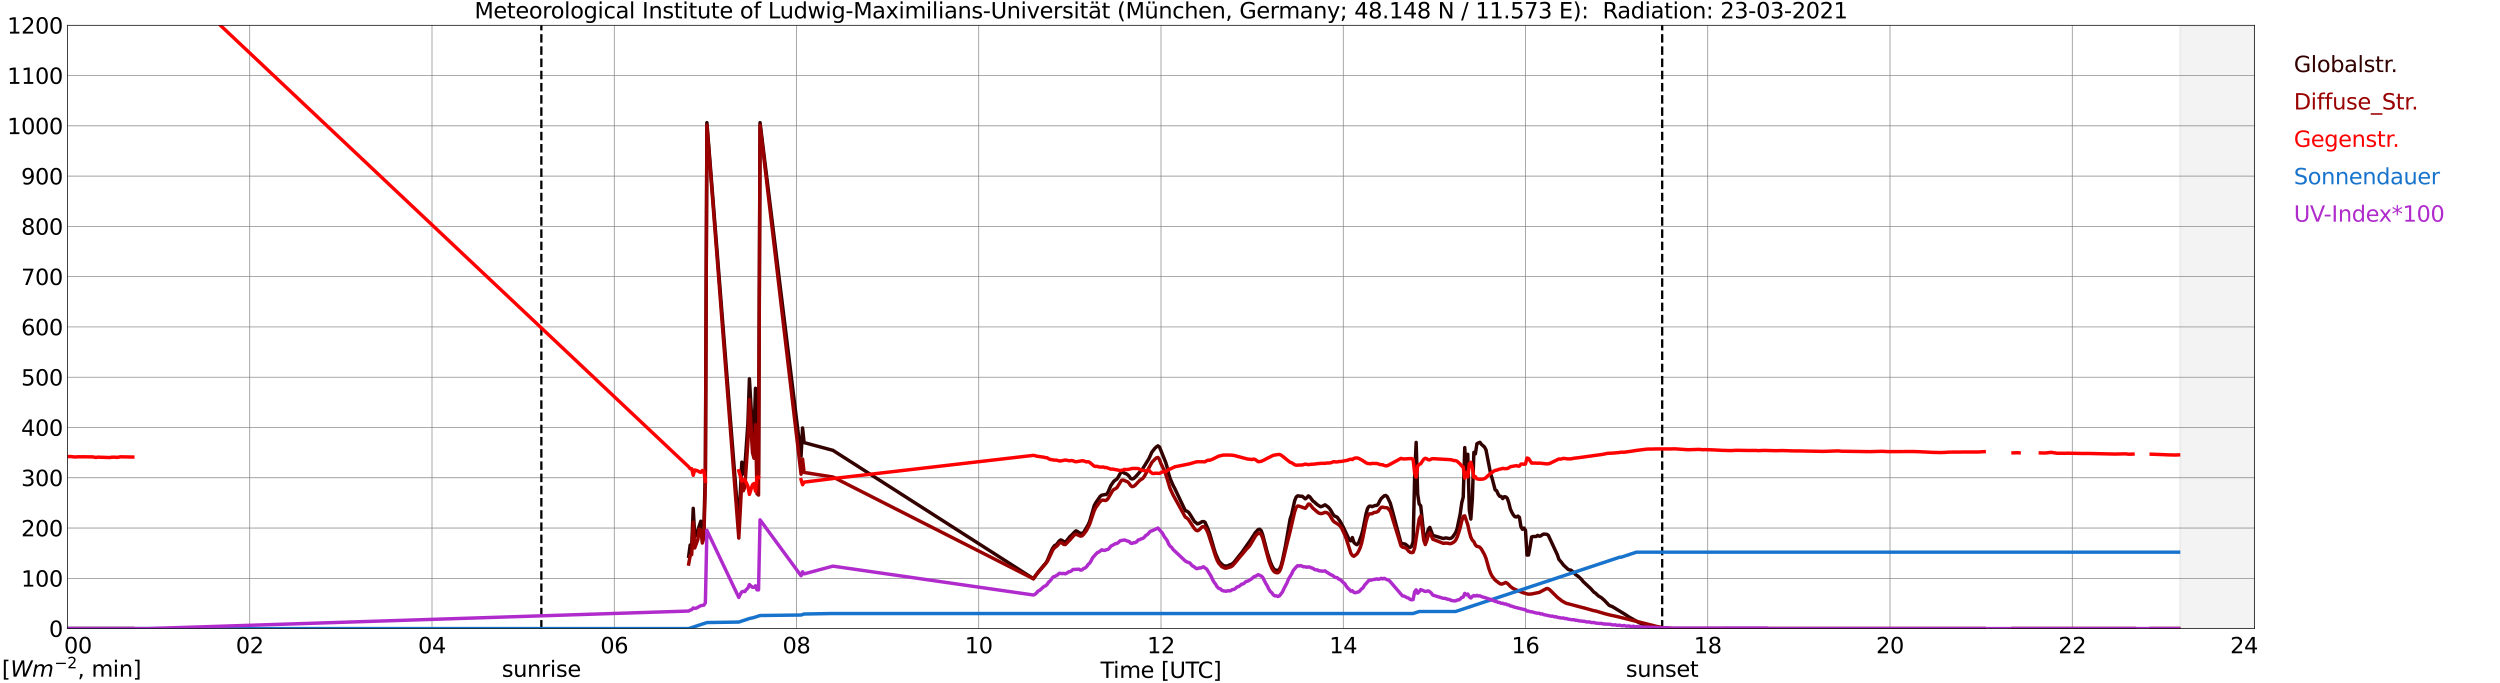 <?xml version="1.0" encoding="utf-8" standalone="no"?>
<!DOCTYPE svg PUBLIC "-//W3C//DTD SVG 1.1//EN"
  "http://www.w3.org/Graphics/SVG/1.1/DTD/svg11.dtd">
<svg xmlns:xlink="http://www.w3.org/1999/xlink" width="1085.4pt" height="296.64pt" viewBox="0 0 1085.4 296.64" xmlns="http://www.w3.org/2000/svg" version="1.1">
 <defs>
  <style type="text/css">*{stroke-linejoin: round; stroke-linecap: butt}</style>
 </defs>
 <g id="figure_1">
  <g id="patch_1">
   <path d="M 0 296.64 
L 1085.4 296.64 
L 1085.4 0 
L 0 0 
z
" style="fill: #ffffff"/>
  </g>
  <g id="axes_1">
   <g id="patch_2">
    <path d="M 29.306 272.909 
L 978.814 272.909 
L 978.814 10.976 
L 29.306 10.976 
z
" style="fill: #ffffff"/>
   </g>
   <g id="patch_3">
    <path d="M 946.504 272.909 
L 978.814 272.909 
L 978.814 10.976 
L 946.504 10.976 
z
" clip-path="url(#pd79fef7b0f)" style="fill: #d3d3d3; opacity: 0.25; stroke: #d3d3d3; stroke-linejoin: miter"/>
   </g>
   <g id="matplotlib.axis_1">
    <g id="xtick_1">
     <g id="line2d_1">
      <path d="M 29.306 272.909 
L 29.306 10.976 
" clip-path="url(#pd79fef7b0f)" style="fill: none; stroke: #808080; stroke-width: 0.3; stroke-linecap: square"/>
     </g>
     <g id="line2d_2"/>
     <g id="text_1">
      <!--    00 -->
      <g transform="translate(18.733 283.627) scale(0.095 -0.095)">
       <defs>
        <path id="DejaVuSans-20" transform="scale(0.016)"/>
        <path id="DejaVuSans-30" d="M 2034 4250 
Q 1547 4250 1301 3770 
Q 1056 3291 1056 2328 
Q 1056 1369 1301 889 
Q 1547 409 2034 409 
Q 2525 409 2770 889 
Q 3016 1369 3016 2328 
Q 3016 3291 2770 3770 
Q 2525 4250 2034 4250 
z
M 2034 4750 
Q 2819 4750 3233 4129 
Q 3647 3509 3647 2328 
Q 3647 1150 3233 529 
Q 2819 -91 2034 -91 
Q 1250 -91 836 529 
Q 422 1150 422 2328 
Q 422 3509 836 4129 
Q 1250 4750 2034 4750 
z
" transform="scale(0.016)"/>
       </defs>
       <use xlink:href="#DejaVuSans-20"/>
       <use xlink:href="#DejaVuSans-20" transform="translate(31.787 0)"/>
       <use xlink:href="#DejaVuSans-20" transform="translate(63.574 0)"/>
       <use xlink:href="#DejaVuSans-30" transform="translate(95.361 0)"/>
       <use xlink:href="#DejaVuSans-30" transform="translate(158.984 0)"/>
      </g>
     </g>
    </g>
    <g id="xtick_2">
     <g id="line2d_3">
      <path d="M 108.431 272.909 
L 108.431 10.976 
" clip-path="url(#pd79fef7b0f)" style="fill: none; stroke: #808080; stroke-width: 0.3; stroke-linecap: square"/>
     </g>
     <g id="line2d_4"/>
     <g id="text_2">
      <!-- 02 -->
      <g transform="translate(102.387 283.627) scale(0.095 -0.095)">
       <defs>
        <path id="DejaVuSans-32" d="M 1228 531 
L 3431 531 
L 3431 0 
L 469 0 
L 469 531 
Q 828 903 1448 1529 
Q 2069 2156 2228 2338 
Q 2531 2678 2651 2914 
Q 2772 3150 2772 3378 
Q 2772 3750 2511 3984 
Q 2250 4219 1831 4219 
Q 1534 4219 1204 4116 
Q 875 4013 500 3803 
L 500 4441 
Q 881 4594 1212 4672 
Q 1544 4750 1819 4750 
Q 2544 4750 2975 4387 
Q 3406 4025 3406 3419 
Q 3406 3131 3298 2873 
Q 3191 2616 2906 2266 
Q 2828 2175 2409 1742 
Q 1991 1309 1228 531 
z
" transform="scale(0.016)"/>
       </defs>
       <use xlink:href="#DejaVuSans-30"/>
       <use xlink:href="#DejaVuSans-32" transform="translate(63.623 0)"/>
      </g>
     </g>
    </g>
    <g id="xtick_3">
     <g id="line2d_5">
      <path d="M 187.557 272.909 
L 187.557 10.976 
" clip-path="url(#pd79fef7b0f)" style="fill: none; stroke: #808080; stroke-width: 0.3; stroke-linecap: square"/>
     </g>
     <g id="line2d_6"/>
     <g id="text_3">
      <!-- 04 -->
      <g transform="translate(181.513 283.627) scale(0.095 -0.095)">
       <defs>
        <path id="DejaVuSans-34" d="M 2419 4116 
L 825 1625 
L 2419 1625 
L 2419 4116 
z
M 2253 4666 
L 3047 4666 
L 3047 1625 
L 3713 1625 
L 3713 1100 
L 3047 1100 
L 3047 0 
L 2419 0 
L 2419 1100 
L 313 1100 
L 313 1709 
L 2253 4666 
z
" transform="scale(0.016)"/>
       </defs>
       <use xlink:href="#DejaVuSans-30"/>
       <use xlink:href="#DejaVuSans-34" transform="translate(63.623 0)"/>
      </g>
     </g>
    </g>
    <g id="xtick_4">
     <g id="line2d_7">
      <path d="M 266.683 272.909 
L 266.683 10.976 
" clip-path="url(#pd79fef7b0f)" style="fill: none; stroke: #808080; stroke-width: 0.3; stroke-linecap: square"/>
     </g>
     <g id="line2d_8"/>
     <g id="text_4">
      <!-- 06 -->
      <g transform="translate(260.638 283.627) scale(0.095 -0.095)">
       <defs>
        <path id="DejaVuSans-36" d="M 2113 2584 
Q 1688 2584 1439 2293 
Q 1191 2003 1191 1497 
Q 1191 994 1439 701 
Q 1688 409 2113 409 
Q 2538 409 2786 701 
Q 3034 994 3034 1497 
Q 3034 2003 2786 2293 
Q 2538 2584 2113 2584 
z
M 3366 4563 
L 3366 3988 
Q 3128 4100 2886 4159 
Q 2644 4219 2406 4219 
Q 1781 4219 1451 3797 
Q 1122 3375 1075 2522 
Q 1259 2794 1537 2939 
Q 1816 3084 2150 3084 
Q 2853 3084 3261 2657 
Q 3669 2231 3669 1497 
Q 3669 778 3244 343 
Q 2819 -91 2113 -91 
Q 1303 -91 875 529 
Q 447 1150 447 2328 
Q 447 3434 972 4092 
Q 1497 4750 2381 4750 
Q 2619 4750 2861 4703 
Q 3103 4656 3366 4563 
z
" transform="scale(0.016)"/>
       </defs>
       <use xlink:href="#DejaVuSans-30"/>
       <use xlink:href="#DejaVuSans-36" transform="translate(63.623 0)"/>
      </g>
     </g>
    </g>
    <g id="xtick_5">
     <g id="line2d_9">
      <path d="M 345.808 272.909 
L 345.808 10.976 
" clip-path="url(#pd79fef7b0f)" style="fill: none; stroke: #808080; stroke-width: 0.3; stroke-linecap: square"/>
     </g>
     <g id="line2d_10"/>
     <g id="text_5">
      <!-- 08 -->
      <g transform="translate(339.764 283.627) scale(0.095 -0.095)">
       <defs>
        <path id="DejaVuSans-38" d="M 2034 2216 
Q 1584 2216 1326 1975 
Q 1069 1734 1069 1313 
Q 1069 891 1326 650 
Q 1584 409 2034 409 
Q 2484 409 2743 651 
Q 3003 894 3003 1313 
Q 3003 1734 2745 1975 
Q 2488 2216 2034 2216 
z
M 1403 2484 
Q 997 2584 770 2862 
Q 544 3141 544 3541 
Q 544 4100 942 4425 
Q 1341 4750 2034 4750 
Q 2731 4750 3128 4425 
Q 3525 4100 3525 3541 
Q 3525 3141 3298 2862 
Q 3072 2584 2669 2484 
Q 3125 2378 3379 2068 
Q 3634 1759 3634 1313 
Q 3634 634 3220 271 
Q 2806 -91 2034 -91 
Q 1263 -91 848 271 
Q 434 634 434 1313 
Q 434 1759 690 2068 
Q 947 2378 1403 2484 
z
M 1172 3481 
Q 1172 3119 1398 2916 
Q 1625 2713 2034 2713 
Q 2441 2713 2670 2916 
Q 2900 3119 2900 3481 
Q 2900 3844 2670 4047 
Q 2441 4250 2034 4250 
Q 1625 4250 1398 4047 
Q 1172 3844 1172 3481 
z
" transform="scale(0.016)"/>
       </defs>
       <use xlink:href="#DejaVuSans-30"/>
       <use xlink:href="#DejaVuSans-38" transform="translate(63.623 0)"/>
      </g>
     </g>
    </g>
    <g id="xtick_6">
     <g id="line2d_11">
      <path d="M 424.934 272.909 
L 424.934 10.976 
" clip-path="url(#pd79fef7b0f)" style="fill: none; stroke: #808080; stroke-width: 0.3; stroke-linecap: square"/>
     </g>
     <g id="line2d_12"/>
     <g id="text_6">
      <!-- 10 -->
      <g transform="translate(418.89 283.627) scale(0.095 -0.095)">
       <defs>
        <path id="DejaVuSans-31" d="M 794 531 
L 1825 531 
L 1825 4091 
L 703 3866 
L 703 4441 
L 1819 4666 
L 2450 4666 
L 2450 531 
L 3481 531 
L 3481 0 
L 794 0 
L 794 531 
z
" transform="scale(0.016)"/>
       </defs>
       <use xlink:href="#DejaVuSans-31"/>
       <use xlink:href="#DejaVuSans-30" transform="translate(63.623 0)"/>
      </g>
     </g>
    </g>
    <g id="xtick_7">
     <g id="line2d_13">
      <path d="M 504.06 272.909 
L 504.06 10.976 
" clip-path="url(#pd79fef7b0f)" style="fill: none; stroke: #808080; stroke-width: 0.3; stroke-linecap: square"/>
     </g>
     <g id="line2d_14"/>
     <g id="text_7">
      <!-- 12 -->
      <g transform="translate(498.015 283.627) scale(0.095 -0.095)">
       <use xlink:href="#DejaVuSans-31"/>
       <use xlink:href="#DejaVuSans-32" transform="translate(63.623 0)"/>
      </g>
     </g>
    </g>
    <g id="xtick_8">
     <g id="line2d_15">
      <path d="M 583.185 272.909 
L 583.185 10.976 
" clip-path="url(#pd79fef7b0f)" style="fill: none; stroke: #808080; stroke-width: 0.3; stroke-linecap: square"/>
     </g>
     <g id="line2d_16"/>
     <g id="text_8">
      <!-- 14 -->
      <g transform="translate(577.141 283.627) scale(0.095 -0.095)">
       <use xlink:href="#DejaVuSans-31"/>
       <use xlink:href="#DejaVuSans-34" transform="translate(63.623 0)"/>
      </g>
     </g>
    </g>
    <g id="xtick_9">
     <g id="line2d_17">
      <path d="M 662.311 272.909 
L 662.311 10.976 
" clip-path="url(#pd79fef7b0f)" style="fill: none; stroke: #808080; stroke-width: 0.3; stroke-linecap: square"/>
     </g>
     <g id="line2d_18"/>
     <g id="text_9">
      <!-- 16 -->
      <g transform="translate(656.267 283.627) scale(0.095 -0.095)">
       <use xlink:href="#DejaVuSans-31"/>
       <use xlink:href="#DejaVuSans-36" transform="translate(63.623 0)"/>
      </g>
     </g>
    </g>
    <g id="xtick_10">
     <g id="line2d_19">
      <path d="M 741.437 272.909 
L 741.437 10.976 
" clip-path="url(#pd79fef7b0f)" style="fill: none; stroke: #808080; stroke-width: 0.3; stroke-linecap: square"/>
     </g>
     <g id="line2d_20"/>
     <g id="text_10">
      <!-- 18 -->
      <g transform="translate(735.392 283.627) scale(0.095 -0.095)">
       <use xlink:href="#DejaVuSans-31"/>
       <use xlink:href="#DejaVuSans-38" transform="translate(63.623 0)"/>
      </g>
     </g>
    </g>
    <g id="xtick_11">
     <g id="line2d_21">
      <path d="M 820.562 272.909 
L 820.562 10.976 
" clip-path="url(#pd79fef7b0f)" style="fill: none; stroke: #808080; stroke-width: 0.3; stroke-linecap: square"/>
     </g>
     <g id="line2d_22"/>
     <g id="text_11">
      <!-- 20 -->
      <g transform="translate(814.518 283.627) scale(0.095 -0.095)">
       <use xlink:href="#DejaVuSans-32"/>
       <use xlink:href="#DejaVuSans-30" transform="translate(63.623 0)"/>
      </g>
     </g>
    </g>
    <g id="xtick_12">
     <g id="line2d_23">
      <path d="M 899.688 272.909 
L 899.688 10.976 
" clip-path="url(#pd79fef7b0f)" style="fill: none; stroke: #808080; stroke-width: 0.3; stroke-linecap: square"/>
     </g>
     <g id="line2d_24"/>
     <g id="text_12">
      <!-- 22 -->
      <g transform="translate(893.644 283.627) scale(0.095 -0.095)">
       <use xlink:href="#DejaVuSans-32"/>
       <use xlink:href="#DejaVuSans-32" transform="translate(63.623 0)"/>
      </g>
     </g>
    </g>
    <g id="xtick_13">
     <g id="line2d_25">
      <path d="M 978.814 272.909 
L 978.814 10.976 
" clip-path="url(#pd79fef7b0f)" style="fill: none; stroke: #808080; stroke-width: 0.3; stroke-linecap: square"/>
     </g>
     <g id="line2d_26"/>
     <g id="text_13">
      <!-- 24    -->
      <g transform="translate(968.241 283.627) scale(0.095 -0.095)">
       <use xlink:href="#DejaVuSans-32"/>
       <use xlink:href="#DejaVuSans-34" transform="translate(63.623 0)"/>
       <use xlink:href="#DejaVuSans-20" transform="translate(127.246 0)"/>
       <use xlink:href="#DejaVuSans-20" transform="translate(159.033 0)"/>
       <use xlink:href="#DejaVuSans-20" transform="translate(190.82 0)"/>
      </g>
     </g>
    </g>
    <g id="text_14">
     <!-- Time [UTC] -->
     <g transform="translate(477.806 294.322) scale(0.095 -0.095)">
      <defs>
       <path id="DejaVuSans-54" d="M -19 4666 
L 3928 4666 
L 3928 4134 
L 2272 4134 
L 2272 0 
L 1638 0 
L 1638 4134 
L -19 4134 
L -19 4666 
z
" transform="scale(0.016)"/>
       <path id="DejaVuSans-69" d="M 603 3500 
L 1178 3500 
L 1178 0 
L 603 0 
L 603 3500 
z
M 603 4863 
L 1178 4863 
L 1178 4134 
L 603 4134 
L 603 4863 
z
" transform="scale(0.016)"/>
       <path id="DejaVuSans-6d" d="M 3328 2828 
Q 3544 3216 3844 3400 
Q 4144 3584 4550 3584 
Q 5097 3584 5394 3201 
Q 5691 2819 5691 2113 
L 5691 0 
L 5113 0 
L 5113 2094 
Q 5113 2597 4934 2840 
Q 4756 3084 4391 3084 
Q 3944 3084 3684 2787 
Q 3425 2491 3425 1978 
L 3425 0 
L 2847 0 
L 2847 2094 
Q 2847 2600 2669 2842 
Q 2491 3084 2119 3084 
Q 1678 3084 1418 2786 
Q 1159 2488 1159 1978 
L 1159 0 
L 581 0 
L 581 3500 
L 1159 3500 
L 1159 2956 
Q 1356 3278 1631 3431 
Q 1906 3584 2284 3584 
Q 2666 3584 2933 3390 
Q 3200 3197 3328 2828 
z
" transform="scale(0.016)"/>
       <path id="DejaVuSans-65" d="M 3597 1894 
L 3597 1613 
L 953 1613 
Q 991 1019 1311 708 
Q 1631 397 2203 397 
Q 2534 397 2845 478 
Q 3156 559 3463 722 
L 3463 178 
Q 3153 47 2828 -22 
Q 2503 -91 2169 -91 
Q 1331 -91 842 396 
Q 353 884 353 1716 
Q 353 2575 817 3079 
Q 1281 3584 2069 3584 
Q 2775 3584 3186 3129 
Q 3597 2675 3597 1894 
z
M 3022 2063 
Q 3016 2534 2758 2815 
Q 2500 3097 2075 3097 
Q 1594 3097 1305 2825 
Q 1016 2553 972 2059 
L 3022 2063 
z
" transform="scale(0.016)"/>
       <path id="DejaVuSans-5b" d="M 550 4863 
L 1875 4863 
L 1875 4416 
L 1125 4416 
L 1125 -397 
L 1875 -397 
L 1875 -844 
L 550 -844 
L 550 4863 
z
" transform="scale(0.016)"/>
       <path id="DejaVuSans-55" d="M 556 4666 
L 1191 4666 
L 1191 1831 
Q 1191 1081 1462 751 
Q 1734 422 2344 422 
Q 2950 422 3222 751 
Q 3494 1081 3494 1831 
L 3494 4666 
L 4128 4666 
L 4128 1753 
Q 4128 841 3676 375 
Q 3225 -91 2344 -91 
Q 1459 -91 1007 375 
Q 556 841 556 1753 
L 556 4666 
z
" transform="scale(0.016)"/>
       <path id="DejaVuSans-43" d="M 4122 4306 
L 4122 3641 
Q 3803 3938 3442 4084 
Q 3081 4231 2675 4231 
Q 1875 4231 1450 3742 
Q 1025 3253 1025 2328 
Q 1025 1406 1450 917 
Q 1875 428 2675 428 
Q 3081 428 3442 575 
Q 3803 722 4122 1019 
L 4122 359 
Q 3791 134 3420 21 
Q 3050 -91 2638 -91 
Q 1578 -91 968 557 
Q 359 1206 359 2328 
Q 359 3453 968 4101 
Q 1578 4750 2638 4750 
Q 3056 4750 3426 4639 
Q 3797 4528 4122 4306 
z
" transform="scale(0.016)"/>
       <path id="DejaVuSans-5d" d="M 1947 4863 
L 1947 -844 
L 622 -844 
L 622 -397 
L 1369 -397 
L 1369 4416 
L 622 4416 
L 622 4863 
L 1947 4863 
z
" transform="scale(0.016)"/>
      </defs>
      <use xlink:href="#DejaVuSans-54"/>
      <use xlink:href="#DejaVuSans-69" transform="translate(57.959 0)"/>
      <use xlink:href="#DejaVuSans-6d" transform="translate(85.742 0)"/>
      <use xlink:href="#DejaVuSans-65" transform="translate(183.154 0)"/>
      <use xlink:href="#DejaVuSans-20" transform="translate(244.678 0)"/>
      <use xlink:href="#DejaVuSans-5b" transform="translate(276.465 0)"/>
      <use xlink:href="#DejaVuSans-55" transform="translate(315.479 0)"/>
      <use xlink:href="#DejaVuSans-54" transform="translate(388.672 0)"/>
      <use xlink:href="#DejaVuSans-43" transform="translate(443.881 0)"/>
      <use xlink:href="#DejaVuSans-5d" transform="translate(513.705 0)"/>
     </g>
    </g>
   </g>
   <g id="matplotlib.axis_2">
    <g id="ytick_1">
     <g id="line2d_27">
      <path d="M 29.306 272.909 
L 978.814 272.909 
" clip-path="url(#pd79fef7b0f)" style="fill: none; stroke: #808080; stroke-width: 0.3; stroke-linecap: square"/>
     </g>
     <g id="line2d_28"/>
     <g id="text_15">
      <!-- 0 -->
      <g transform="translate(21.261 276.518) scale(0.095 -0.095)">
       <use xlink:href="#DejaVuSans-30"/>
      </g>
     </g>
    </g>
    <g id="ytick_2">
     <g id="line2d_29">
      <path d="M 29.306 251.081 
L 978.814 251.081 
" clip-path="url(#pd79fef7b0f)" style="fill: none; stroke: #808080; stroke-width: 0.3; stroke-linecap: square"/>
     </g>
     <g id="line2d_30"/>
     <g id="text_16">
      <!-- 100 -->
      <g transform="translate(9.173 254.69) scale(0.095 -0.095)">
       <use xlink:href="#DejaVuSans-31"/>
       <use xlink:href="#DejaVuSans-30" transform="translate(63.623 0)"/>
       <use xlink:href="#DejaVuSans-30" transform="translate(127.246 0)"/>
      </g>
     </g>
    </g>
    <g id="ytick_3">
     <g id="line2d_31">
      <path d="M 29.306 229.253 
L 978.814 229.253 
" clip-path="url(#pd79fef7b0f)" style="fill: none; stroke: #808080; stroke-width: 0.3; stroke-linecap: square"/>
     </g>
     <g id="line2d_32"/>
     <g id="text_17">
      <!-- 200 -->
      <g transform="translate(9.173 232.863) scale(0.095 -0.095)">
       <use xlink:href="#DejaVuSans-32"/>
       <use xlink:href="#DejaVuSans-30" transform="translate(63.623 0)"/>
       <use xlink:href="#DejaVuSans-30" transform="translate(127.246 0)"/>
      </g>
     </g>
    </g>
    <g id="ytick_4">
     <g id="line2d_33">
      <path d="M 29.306 207.426 
L 978.814 207.426 
" clip-path="url(#pd79fef7b0f)" style="fill: none; stroke: #808080; stroke-width: 0.3; stroke-linecap: square"/>
     </g>
     <g id="line2d_34"/>
     <g id="text_18">
      <!-- 300 -->
      <g transform="translate(9.173 211.035) scale(0.095 -0.095)">
       <defs>
        <path id="DejaVuSans-33" d="M 2597 2516 
Q 3050 2419 3304 2112 
Q 3559 1806 3559 1356 
Q 3559 666 3084 287 
Q 2609 -91 1734 -91 
Q 1441 -91 1130 -33 
Q 819 25 488 141 
L 488 750 
Q 750 597 1062 519 
Q 1375 441 1716 441 
Q 2309 441 2620 675 
Q 2931 909 2931 1356 
Q 2931 1769 2642 2001 
Q 2353 2234 1838 2234 
L 1294 2234 
L 1294 2753 
L 1863 2753 
Q 2328 2753 2575 2939 
Q 2822 3125 2822 3475 
Q 2822 3834 2567 4026 
Q 2313 4219 1838 4219 
Q 1578 4219 1281 4162 
Q 984 4106 628 3988 
L 628 4550 
Q 988 4650 1302 4700 
Q 1616 4750 1894 4750 
Q 2613 4750 3031 4423 
Q 3450 4097 3450 3541 
Q 3450 3153 3228 2886 
Q 3006 2619 2597 2516 
z
" transform="scale(0.016)"/>
       </defs>
       <use xlink:href="#DejaVuSans-33"/>
       <use xlink:href="#DejaVuSans-30" transform="translate(63.623 0)"/>
       <use xlink:href="#DejaVuSans-30" transform="translate(127.246 0)"/>
      </g>
     </g>
    </g>
    <g id="ytick_5">
     <g id="line2d_35">
      <path d="M 29.306 185.598 
L 978.814 185.598 
" clip-path="url(#pd79fef7b0f)" style="fill: none; stroke: #808080; stroke-width: 0.3; stroke-linecap: square"/>
     </g>
     <g id="line2d_36"/>
     <g id="text_19">
      <!-- 400 -->
      <g transform="translate(9.173 189.207) scale(0.095 -0.095)">
       <use xlink:href="#DejaVuSans-34"/>
       <use xlink:href="#DejaVuSans-30" transform="translate(63.623 0)"/>
       <use xlink:href="#DejaVuSans-30" transform="translate(127.246 0)"/>
      </g>
     </g>
    </g>
    <g id="ytick_6">
     <g id="line2d_37">
      <path d="M 29.306 163.77 
L 978.814 163.77 
" clip-path="url(#pd79fef7b0f)" style="fill: none; stroke: #808080; stroke-width: 0.3; stroke-linecap: square"/>
     </g>
     <g id="line2d_38"/>
     <g id="text_20">
      <!-- 500 -->
      <g transform="translate(9.173 167.379) scale(0.095 -0.095)">
       <defs>
        <path id="DejaVuSans-35" d="M 691 4666 
L 3169 4666 
L 3169 4134 
L 1269 4134 
L 1269 2991 
Q 1406 3038 1543 3061 
Q 1681 3084 1819 3084 
Q 2600 3084 3056 2656 
Q 3513 2228 3513 1497 
Q 3513 744 3044 326 
Q 2575 -91 1722 -91 
Q 1428 -91 1123 -41 
Q 819 9 494 109 
L 494 744 
Q 775 591 1075 516 
Q 1375 441 1709 441 
Q 2250 441 2565 725 
Q 2881 1009 2881 1497 
Q 2881 1984 2565 2268 
Q 2250 2553 1709 2553 
Q 1456 2553 1204 2497 
Q 953 2441 691 2322 
L 691 4666 
z
" transform="scale(0.016)"/>
       </defs>
       <use xlink:href="#DejaVuSans-35"/>
       <use xlink:href="#DejaVuSans-30" transform="translate(63.623 0)"/>
       <use xlink:href="#DejaVuSans-30" transform="translate(127.246 0)"/>
      </g>
     </g>
    </g>
    <g id="ytick_7">
     <g id="line2d_39">
      <path d="M 29.306 141.942 
L 978.814 141.942 
" clip-path="url(#pd79fef7b0f)" style="fill: none; stroke: #808080; stroke-width: 0.3; stroke-linecap: square"/>
     </g>
     <g id="line2d_40"/>
     <g id="text_21">
      <!-- 600 -->
      <g transform="translate(9.173 145.551) scale(0.095 -0.095)">
       <use xlink:href="#DejaVuSans-36"/>
       <use xlink:href="#DejaVuSans-30" transform="translate(63.623 0)"/>
       <use xlink:href="#DejaVuSans-30" transform="translate(127.246 0)"/>
      </g>
     </g>
    </g>
    <g id="ytick_8">
     <g id="line2d_41">
      <path d="M 29.306 120.114 
L 978.814 120.114 
" clip-path="url(#pd79fef7b0f)" style="fill: none; stroke: #808080; stroke-width: 0.3; stroke-linecap: square"/>
     </g>
     <g id="line2d_42"/>
     <g id="text_22">
      <!-- 700 -->
      <g transform="translate(9.173 123.724) scale(0.095 -0.095)">
       <defs>
        <path id="DejaVuSans-37" d="M 525 4666 
L 3525 4666 
L 3525 4397 
L 1831 0 
L 1172 0 
L 2766 4134 
L 525 4134 
L 525 4666 
z
" transform="scale(0.016)"/>
       </defs>
       <use xlink:href="#DejaVuSans-37"/>
       <use xlink:href="#DejaVuSans-30" transform="translate(63.623 0)"/>
       <use xlink:href="#DejaVuSans-30" transform="translate(127.246 0)"/>
      </g>
     </g>
    </g>
    <g id="ytick_9">
     <g id="line2d_43">
      <path d="M 29.306 98.287 
L 978.814 98.287 
" clip-path="url(#pd79fef7b0f)" style="fill: none; stroke: #808080; stroke-width: 0.3; stroke-linecap: square"/>
     </g>
     <g id="line2d_44"/>
     <g id="text_23">
      <!-- 800 -->
      <g transform="translate(9.173 101.896) scale(0.095 -0.095)">
       <use xlink:href="#DejaVuSans-38"/>
       <use xlink:href="#DejaVuSans-30" transform="translate(63.623 0)"/>
       <use xlink:href="#DejaVuSans-30" transform="translate(127.246 0)"/>
      </g>
     </g>
    </g>
    <g id="ytick_10">
     <g id="line2d_45">
      <path d="M 29.306 76.459 
L 978.814 76.459 
" clip-path="url(#pd79fef7b0f)" style="fill: none; stroke: #808080; stroke-width: 0.3; stroke-linecap: square"/>
     </g>
     <g id="line2d_46"/>
     <g id="text_24">
      <!-- 900 -->
      <g transform="translate(9.173 80.068) scale(0.095 -0.095)">
       <defs>
        <path id="DejaVuSans-39" d="M 703 97 
L 703 672 
Q 941 559 1184 500 
Q 1428 441 1663 441 
Q 2288 441 2617 861 
Q 2947 1281 2994 2138 
Q 2813 1869 2534 1725 
Q 2256 1581 1919 1581 
Q 1219 1581 811 2004 
Q 403 2428 403 3163 
Q 403 3881 828 4315 
Q 1253 4750 1959 4750 
Q 2769 4750 3195 4129 
Q 3622 3509 3622 2328 
Q 3622 1225 3098 567 
Q 2575 -91 1691 -91 
Q 1453 -91 1209 -44 
Q 966 3 703 97 
z
M 1959 2075 
Q 2384 2075 2632 2365 
Q 2881 2656 2881 3163 
Q 2881 3666 2632 3958 
Q 2384 4250 1959 4250 
Q 1534 4250 1286 3958 
Q 1038 3666 1038 3163 
Q 1038 2656 1286 2365 
Q 1534 2075 1959 2075 
z
" transform="scale(0.016)"/>
       </defs>
       <use xlink:href="#DejaVuSans-39"/>
       <use xlink:href="#DejaVuSans-30" transform="translate(63.623 0)"/>
       <use xlink:href="#DejaVuSans-30" transform="translate(127.246 0)"/>
      </g>
     </g>
    </g>
    <g id="ytick_11">
     <g id="line2d_47">
      <path d="M 29.306 54.631 
L 978.814 54.631 
" clip-path="url(#pd79fef7b0f)" style="fill: none; stroke: #808080; stroke-width: 0.3; stroke-linecap: square"/>
     </g>
     <g id="line2d_48"/>
     <g id="text_25">
      <!-- 1000 -->
      <g transform="translate(3.128 58.24) scale(0.095 -0.095)">
       <use xlink:href="#DejaVuSans-31"/>
       <use xlink:href="#DejaVuSans-30" transform="translate(63.623 0)"/>
       <use xlink:href="#DejaVuSans-30" transform="translate(127.246 0)"/>
       <use xlink:href="#DejaVuSans-30" transform="translate(190.869 0)"/>
      </g>
     </g>
    </g>
    <g id="ytick_12">
     <g id="line2d_49">
      <path d="M 29.306 32.803 
L 978.814 32.803 
" clip-path="url(#pd79fef7b0f)" style="fill: none; stroke: #808080; stroke-width: 0.3; stroke-linecap: square"/>
     </g>
     <g id="line2d_50"/>
     <g id="text_26">
      <!-- 1100 -->
      <g transform="translate(3.128 36.413) scale(0.095 -0.095)">
       <use xlink:href="#DejaVuSans-31"/>
       <use xlink:href="#DejaVuSans-31" transform="translate(63.623 0)"/>
       <use xlink:href="#DejaVuSans-30" transform="translate(127.246 0)"/>
       <use xlink:href="#DejaVuSans-30" transform="translate(190.869 0)"/>
      </g>
     </g>
    </g>
    <g id="ytick_13">
     <g id="line2d_51">
      <path d="M 29.306 10.976 
L 978.814 10.976 
" clip-path="url(#pd79fef7b0f)" style="fill: none; stroke: #808080; stroke-width: 0.3; stroke-linecap: square"/>
     </g>
     <g id="line2d_52"/>
     <g id="text_27">
      <!-- 1200 -->
      <g transform="translate(3.128 14.585) scale(0.095 -0.095)">
       <use xlink:href="#DejaVuSans-31"/>
       <use xlink:href="#DejaVuSans-32" transform="translate(63.623 0)"/>
       <use xlink:href="#DejaVuSans-30" transform="translate(127.246 0)"/>
       <use xlink:href="#DejaVuSans-30" transform="translate(190.869 0)"/>
      </g>
     </g>
    </g>
   </g>
   <g id="line2d_53">
    <path d="M 235.033 272.909 
L 235.033 10.976 
" clip-path="url(#pd79fef7b0f)" style="fill: none; stroke-dasharray: 3.7,1.6; stroke-dashoffset: 0; stroke: #000000"/>
   </g>
   <g id="line2d_54">
    <path d="M 721.655 272.909 
L 721.655 10.976 
" clip-path="url(#pd79fef7b0f)" style="fill: none; stroke-dasharray: 3.7,1.6; stroke-dashoffset: 0; stroke: #000000"/>
   </g>
   <g id="line2d_55">
    <path d="M 29.306 272.909 
L 49.747 272.909 
M 51.065 272.909 
L 57.659 272.909 
M 298.992 241.507 
L 299.652 236.611 
L 300.311 237 
L 300.971 220.71 
L 301.63 232.949 
L 302.289 232.257 
L 304.267 226.28 
L 304.927 231.259 
L 305.586 229.622 
L 306.246 203.523 
L 306.905 53.25 
L 320.752 228.221 
L 322.071 200.655 
L 322.73 205.751 
L 323.39 202.68 
L 324.708 183.688 
L 325.368 164.46 
L 326.686 187.182 
L 327.346 188.972 
L 328.005 168.579 
L 328.665 205.922 
L 329.324 205.904 
L 329.983 53.25 
L 347.787 198.037 
L 348.446 185.799 
L 349.105 192.161 
L 361.634 195.523 
L 448.672 251.234 
L 450.65 248.481 
L 453.287 245.308 
L 453.947 244.648 
L 454.606 243.568 
L 456.584 238.842 
L 457.244 237.661 
L 457.903 236.817 
L 458.563 236.581 
L 459.881 234.874 
L 460.541 234.402 
L 461.2 234.673 
L 461.859 235.162 
L 462.519 235.23 
L 463.178 234.688 
L 464.497 232.984 
L 465.156 232.427 
L 466.475 231.026 
L 467.134 230.469 
L 467.794 230.755 
L 468.453 231.261 
L 469.113 231.532 
L 469.772 231.582 
L 470.431 231.211 
L 472.409 227.852 
L 473.069 226.365 
L 474.388 221.926 
L 475.047 219.579 
L 475.706 218.331 
L 477.685 215.46 
L 478.344 214.989 
L 479.663 214.736 
L 480.322 214.701 
L 480.981 213.823 
L 482.3 210.785 
L 483.619 208.895 
L 484.938 207.965 
L 485.597 206.952 
L 486.256 205.703 
L 486.916 204.961 
L 487.575 204.926 
L 488.235 205.5 
L 488.894 205.671 
L 489.553 206.074 
L 490.213 206.734 
L 490.872 207.729 
L 491.532 207.965 
L 492.191 207.746 
L 492.85 207.19 
L 496.147 203.459 
L 498.785 199.188 
L 500.103 196.285 
L 501.422 194.613 
L 502.082 194.006 
L 502.741 193.565 
L 503.4 194.071 
L 506.038 200.589 
L 506.697 202.75 
L 507.357 205.603 
L 508.016 207.746 
L 509.335 210.785 
L 509.994 211.983 
L 514.61 221.707 
L 515.269 221.893 
L 515.929 222.332 
L 516.588 223.194 
L 518.566 226.4 
L 519.885 227.463 
L 520.544 227.26 
L 521.863 226.518 
L 522.522 226.418 
L 523.182 226.754 
L 524.501 229.76 
L 525.16 231.567 
L 527.138 238.436 
L 527.797 240.462 
L 529.116 243.435 
L 529.776 244.345 
L 531.094 245.493 
L 531.754 245.729 
L 532.413 245.764 
L 533.073 245.661 
L 533.732 245.308 
L 534.391 245.122 
L 535.051 244.734 
L 535.71 244.177 
L 538.348 240.818 
L 539.007 240.058 
L 542.963 234.402 
L 544.282 232.377 
L 544.941 231.314 
L 546.26 229.912 
L 546.919 229.777 
L 547.579 230.419 
L 548.238 232.274 
L 550.216 239.905 
L 551.535 243.941 
L 552.195 245.561 
L 552.854 246.742 
L 553.513 247.469 
L 554.832 247.672 
L 555.491 247.13 
L 556.151 245.746 
L 556.81 243.232 
L 558.129 236.834 
L 560.107 225.388 
L 560.766 223.412 
L 562.085 217.42 
L 562.745 215.799 
L 563.404 215.26 
L 564.723 215.46 
L 565.382 215.445 
L 566.701 216.576 
L 567.36 216.102 
L 568.02 215.31 
L 568.679 215.731 
L 569.998 217.503 
L 570.657 217.96 
L 571.976 219.158 
L 573.295 219.985 
L 573.954 219.867 
L 575.273 219.175 
L 576.592 220.086 
L 577.251 220.812 
L 577.91 221.775 
L 578.57 223.006 
L 579.229 223.936 
L 580.548 224.543 
L 581.867 226.383 
L 583.185 228.832 
L 585.823 234.385 
L 586.482 234.824 
L 587.142 233.39 
L 587.801 235.483 
L 588.46 236.125 
L 589.12 236.478 
L 589.779 235.854 
L 591.098 232.342 
L 591.757 229.777 
L 593.076 223.091 
L 593.736 220.727 
L 594.395 219.817 
L 595.054 219.715 
L 595.714 219.952 
L 597.032 219.461 
L 597.692 219.446 
L 598.351 218.905 
L 599.011 217.521 
L 599.67 216.458 
L 600.989 215.242 
L 601.648 215.107 
L 602.307 215.663 
L 603.626 218.466 
L 608.242 235.736 
L 608.901 236.057 
L 609.561 236.107 
L 610.22 236.293 
L 611.539 237.441 
L 612.198 237.677 
L 612.858 237.22 
L 613.517 235.212 
L 614.176 207.172 
L 614.836 192.081 
L 615.495 214.515 
L 616.154 218.837 
L 616.814 219.564 
L 618.133 231.82 
L 618.792 233.896 
L 619.451 232.46 
L 620.111 229.827 
L 620.77 228.983 
L 622.089 232.444 
L 626.705 233.828 
L 627.364 233.575 
L 628.023 233.575 
L 629.342 233.828 
L 630.001 233.676 
L 630.661 233.136 
L 631.98 231.261 
L 632.639 229.474 
L 633.958 223.126 
L 634.617 218.398 
L 635.276 215.799 
L 635.936 194.324 
L 636.595 205.214 
L 637.255 197.23 
L 637.914 221.487 
L 638.573 225.353 
L 639.233 216.626 
L 639.892 196.403 
L 640.552 197.044 
L 641.211 192.655 
L 641.87 192.284 
L 642.53 192.046 
L 643.189 192.925 
L 644.508 194.089 
L 645.167 195.355 
L 647.145 205.585 
L 647.805 207.611 
L 649.123 212.66 
L 649.783 213.031 
L 650.442 214.55 
L 651.102 215.46 
L 651.761 215.545 
L 652.42 216.473 
L 653.08 215.663 
L 653.739 215.731 
L 654.399 216.34 
L 655.058 218.23 
L 655.717 220.948 
L 656.377 222.417 
L 657.036 223.548 
L 657.695 224.325 
L 658.355 224.475 
L 659.014 224.054 
L 659.674 224.628 
L 660.333 228.697 
L 660.992 229.792 
L 661.652 229.271 
L 662.311 230.233 
L 662.97 240.986 
L 663.63 240.953 
L 664.289 237.356 
L 664.949 233.136 
L 665.608 232.951 
L 666.927 232.933 
L 667.586 232.444 
L 668.246 232.781 
L 668.905 232.698 
L 669.564 232.174 
L 670.224 231.87 
L 671.542 231.971 
L 672.202 232.394 
L 676.158 240.901 
L 676.817 242.843 
L 678.136 244.413 
L 678.796 245.325 
L 680.774 247.165 
L 681.433 247.451 
L 682.092 247.554 
L 683.411 248.684 
L 684.071 249.444 
L 685.389 250.389 
L 686.708 251.655 
L 687.368 252.5 
L 690.664 255.571 
L 691.983 257.075 
L 692.643 257.479 
L 693.961 258.727 
L 695.28 259.504 
L 696.599 260.687 
L 698.577 262.763 
L 699.236 263.102 
L 699.896 263.302 
L 705.83 266.915 
L 707.149 267.81 
L 711.105 270.056 
L 713.083 271.019 
L 714.402 271.796 
L 715.721 272.317 
L 717.699 272.909 
L 861.444 272.909 
M 873.972 272.909 
L 926.723 272.909 
M 933.976 272.909 
L 945.845 272.909 
L 945.845 272.909 
" clip-path="url(#pd79fef7b0f)" style="fill: none; stroke: #330000; stroke-width: 1.5; stroke-linecap: square"/>
   </g>
   <g id="line2d_56">
    <path d="M 29.306 272.909 
L 49.747 272.909 
M 51.065 272.909 
L 57.659 272.909 
M 298.992 244.873 
L 299.652 241.263 
L 300.311 240.759 
L 300.971 226.697 
L 301.63 237.904 
L 302.949 234.295 
L 303.608 229.718 
L 304.267 230.222 
L 304.927 235.765 
L 305.586 233.497 
L 306.246 209.739 
L 306.905 54.404 
L 320.752 233.623 
L 322.071 208.772 
L 322.73 213.055 
L 323.39 211.418 
L 324.708 191.814 
L 325.368 173.429 
L 326.686 196.475 
L 327.346 198.95 
L 328.005 184.384 
L 328.665 214.356 
L 329.324 214.943 
L 329.983 54.404 
L 347.787 205.876 
L 348.446 199.286 
L 349.105 205.121 
L 361.634 207.094 
L 448.672 251.291 
L 449.991 249.402 
L 453.287 245.541 
L 454.606 243.86 
L 455.266 242.645 
L 457.244 238.489 
L 457.903 237.775 
L 458.563 237.312 
L 459.222 236.683 
L 459.881 235.802 
L 460.541 235.592 
L 461.2 235.843 
L 461.859 236.389 
L 462.519 236.43 
L 464.497 234.416 
L 466.475 232.191 
L 467.134 231.982 
L 467.794 232.191 
L 469.113 232.778 
L 469.772 232.654 
L 470.431 232.023 
L 471.75 230.262 
L 473.069 227.616 
L 475.047 221.782 
L 475.706 220.439 
L 477.025 218.59 
L 477.685 217.752 
L 478.344 217.207 
L 479.003 217.121 
L 479.663 217.289 
L 480.322 217.207 
L 480.981 216.576 
L 482.96 213.177 
L 483.619 212.463 
L 484.278 212.169 
L 484.938 211.708 
L 486.916 208.517 
L 487.575 208.39 
L 489.553 209.189 
L 490.213 209.859 
L 490.872 210.826 
L 491.532 211.287 
L 492.191 211.119 
L 492.85 210.658 
L 494.828 208.558 
L 496.147 207.72 
L 496.807 206.838 
L 500.103 200.751 
L 501.422 199.367 
L 502.082 198.777 
L 502.741 198.611 
L 503.4 199.576 
L 504.06 201.34 
L 505.379 204.025 
L 506.038 205.662 
L 508.016 212.127 
L 509.335 214.939 
L 514.61 224.51 
L 515.269 224.888 
L 515.929 225.475 
L 517.247 227.533 
L 518.566 229.504 
L 519.226 230.177 
L 519.885 230.428 
L 520.544 230.094 
L 521.863 228.791 
L 522.522 228.581 
L 523.182 229.002 
L 523.841 230.05 
L 524.501 231.478 
L 525.819 235.551 
L 527.797 241.678 
L 528.457 243.315 
L 529.116 244.533 
L 530.435 246.002 
L 531.754 246.674 
L 532.413 246.674 
L 534.391 246.087 
L 535.051 245.666 
L 536.369 244.197 
L 538.348 241.763 
L 539.666 240.25 
L 540.985 238.613 
L 542.304 237.271 
L 542.963 236.306 
L 544.941 232.947 
L 545.601 232.108 
L 546.26 231.563 
L 546.919 231.478 
L 547.579 232.108 
L 548.238 233.66 
L 549.557 238.572 
L 550.876 243.4 
L 551.535 245.246 
L 552.195 246.757 
L 552.854 247.807 
L 553.513 248.436 
L 554.173 248.647 
L 554.832 248.647 
L 555.491 248.058 
L 556.151 246.589 
L 556.81 244.282 
L 558.788 236.011 
L 560.107 230.764 
L 562.085 222.201 
L 562.745 220.354 
L 563.404 219.682 
L 564.063 219.767 
L 566.701 220.69 
L 567.36 219.894 
L 568.02 218.844 
L 568.679 218.927 
L 569.998 220.605 
L 571.976 222.327 
L 572.635 222.788 
L 573.295 222.956 
L 573.954 222.956 
L 575.273 222.454 
L 575.932 222.537 
L 576.592 222.873 
L 577.251 223.587 
L 578.57 225.811 
L 579.229 226.566 
L 581.207 227.784 
L 581.867 228.413 
L 582.526 229.38 
L 583.845 232.233 
L 584.504 233.955 
L 586.482 240.167 
L 587.142 241.176 
L 587.801 241.51 
L 589.12 240.503 
L 589.779 239.453 
L 590.439 238.026 
L 591.098 236.053 
L 591.757 233.156 
L 593.076 226.483 
L 593.736 224.174 
L 594.395 223.124 
L 595.714 223.041 
L 596.373 222.578 
L 597.692 222.327 
L 598.351 221.991 
L 599.011 220.985 
L 599.67 220.271 
L 600.329 220.186 
L 600.989 220.354 
L 602.307 220.481 
L 602.967 221.151 
L 603.626 221.991 
L 608.242 236.934 
L 608.901 237.565 
L 610.22 237.858 
L 610.879 238.403 
L 611.539 239.285 
L 612.198 239.748 
L 612.858 239.958 
L 613.517 239.79 
L 614.176 238.026 
L 616.154 225.307 
L 616.814 224.006 
L 618.133 234.542 
L 618.792 236.43 
L 619.451 234.793 
L 620.111 232.191 
L 620.77 231.268 
L 622.089 234.123 
L 626.705 235.928 
L 627.364 235.802 
L 628.683 235.843 
L 629.342 236.053 
L 630.001 235.97 
L 630.661 235.675 
L 631.32 235.256 
L 631.98 234.542 
L 632.639 233.2 
L 633.298 231.353 
L 633.958 229.085 
L 634.617 226.274 
L 635.276 224.174 
L 635.936 223.964 
L 637.255 227.826 
L 637.914 230.89 
L 638.573 233.2 
L 639.233 234.542 
L 639.892 235.173 
L 640.552 236.557 
L 641.211 237.229 
L 641.87 237.312 
L 642.53 237.648 
L 643.189 238.447 
L 644.508 240.796 
L 645.167 242.433 
L 646.486 247.093 
L 647.145 248.857 
L 647.805 250.158 
L 649.123 251.836 
L 651.102 253.347 
L 651.761 253.6 
L 652.42 253.473 
L 653.739 252.886 
L 654.399 253.264 
L 655.058 253.851 
L 655.717 254.606 
L 657.036 255.573 
L 660.992 257.252 
L 662.97 257.839 
L 663.63 257.966 
L 664.949 257.88 
L 668.246 257.21 
L 671.542 255.488 
L 672.202 255.615 
L 672.861 256.075 
L 676.158 259.349 
L 678.136 260.904 
L 679.455 261.659 
L 680.114 261.953 
L 681.433 262.29 
L 689.346 264.387 
L 691.983 265.142 
L 692.643 265.228 
L 696.599 266.402 
L 697.918 266.738 
L 699.236 267.074 
L 702.533 267.788 
L 719.677 272.068 
L 720.996 272.28 
L 721.655 272.49 
L 724.293 272.741 
L 726.271 272.909 
L 861.444 272.909 
M 873.972 272.909 
L 926.723 272.909 
M 933.976 272.909 
L 945.845 272.909 
L 945.845 272.909 
" clip-path="url(#pd79fef7b0f)" style="fill: none; stroke: #990000; stroke-width: 1.5; stroke-linecap: square"/>
   </g>
   <g id="line2d_57">
    <path d="M 29.306 198.219 
L 30.625 198.21 
L 32.603 198.426 
L 33.921 198.31 
L 39.856 198.354 
L 40.515 198.389 
L 41.175 198.559 
L 41.834 198.598 
L 42.493 198.465 
L 47.768 198.657 
L 48.428 198.489 
L 49.747 198.496 
M 51.065 198.539 
L 52.384 198.328 
L 57.659 198.428 
M 82.959 -1 
L 298.992 202.676 
L 299.652 203.516 
L 300.311 203.473 
L 300.971 206.338 
L 301.63 204.036 
L 302.949 204.45 
L 303.608 204.869 
L 304.267 205.072 
L 304.927 204.252 
L 305.586 204.512 
L 306.246 208.901 
M 320.752 204.422 
L 322.071 208.875 
L 322.73 208.174 
L 323.39 208.303 
L 324.708 211.099 
L 325.368 214.651 
L 326.686 210.462 
L 327.346 209.953 
L 328.005 213.256 
L 328.665 207.107 
L 329.324 207.255 
M 347.787 208.246 
L 348.446 210.451 
L 349.105 209.322 
L 361.634 207.775 
L 448.672 197.703 
L 449.331 197.806 
L 449.991 198.042 
L 453.287 198.507 
L 453.947 198.697 
L 454.606 198.729 
L 455.266 199.179 
L 455.925 199.463 
L 457.903 199.788 
L 458.563 199.747 
L 459.881 200.122 
L 460.541 200.12 
L 462.519 199.714 
L 464.497 200.083 
L 465.156 199.917 
L 465.816 200.035 
L 466.475 200.336 
L 467.134 200.489 
L 469.772 200.041 
L 470.431 200.096 
L 471.75 200.563 
L 472.409 200.434 
L 473.069 200.724 
L 475.047 202.39 
L 475.706 202.514 
L 476.366 202.447 
L 477.025 202.717 
L 478.344 202.8 
L 479.003 202.733 
L 479.663 203.021 
L 480.322 202.953 
L 482.3 203.691 
L 482.96 203.638 
L 485.597 204.132 
L 486.256 204.313 
L 487.575 204.064 
L 488.235 203.761 
L 488.894 203.885 
L 490.213 203.739 
L 491.532 203.394 
L 494.169 203.403 
L 494.828 203.804 
L 495.488 204.073 
L 497.466 204.461 
L 498.125 204.171 
L 498.785 204.06 
L 499.444 204.893 
L 500.103 205.385 
L 500.763 205.633 
L 501.422 205.454 
L 502.741 205.485 
L 503.4 205.544 
L 504.719 204.859 
L 506.038 204.776 
L 506.697 204.481 
L 507.357 203.715 
L 508.016 203.656 
L 509.994 202.682 
L 516.588 201.353 
L 519.226 200.567 
L 519.885 200.476 
L 522.522 200.482 
L 523.182 200.493 
L 523.841 200.061 
L 524.501 199.792 
L 525.16 199.853 
L 526.479 199.347 
L 528.457 198.352 
L 529.116 198.031 
L 531.094 197.586 
L 533.073 197.557 
L 534.391 197.599 
L 535.71 197.723 
L 541.644 199.297 
L 542.963 199.428 
L 543.623 199.5 
L 544.282 199.286 
L 544.941 199.489 
L 546.26 200.452 
L 547.579 200.281 
L 548.898 199.679 
L 550.216 198.959 
L 552.854 197.669 
L 554.832 197.339 
L 555.491 197.315 
L 556.151 197.557 
L 557.47 198.557 
L 558.788 199.655 
L 560.107 200.692 
L 560.766 200.892 
L 562.085 201.755 
L 562.745 201.975 
L 564.063 201.905 
L 565.382 201.877 
L 566.701 201.493 
L 568.02 201.739 
L 569.338 201.558 
L 570.657 201.501 
L 571.976 201.301 
L 573.954 201.137 
L 575.273 201.176 
L 575.932 201.03 
L 577.251 201.008 
L 577.91 200.882 
L 578.57 200.596 
L 579.229 200.432 
L 579.889 200.561 
L 580.548 200.554 
L 581.207 200.401 
L 582.526 200.297 
L 585.164 199.812 
L 585.823 199.513 
L 586.482 199.358 
L 587.142 199.533 
L 587.801 199.015 
L 588.46 198.854 
L 589.12 198.821 
L 589.779 198.974 
L 591.098 199.64 
L 592.417 200.48 
L 593.076 200.93 
L 593.736 201.222 
L 595.054 201.351 
L 595.714 201.192 
L 597.692 201.222 
L 598.351 201.375 
L 599.011 201.656 
L 600.329 201.801 
L 600.989 202.104 
L 601.648 202.226 
L 602.307 202.207 
L 603.626 201.528 
L 608.242 199.009 
L 608.901 199.194 
L 609.561 199.262 
L 612.858 199.072 
L 613.517 199.461 
L 614.176 205.433 
L 614.836 207.179 
L 615.495 202.379 
L 616.154 201.602 
L 616.814 201.338 
L 618.133 199.367 
L 618.792 198.972 
L 619.451 199.194 
L 620.111 199.613 
L 620.77 199.653 
L 621.429 199.266 
L 622.089 199.127 
L 630.001 199.587 
L 631.32 199.976 
L 631.98 199.976 
L 632.639 200.264 
L 633.958 201.471 
L 634.617 202.272 
L 635.276 202.772 
L 635.936 207.543 
L 636.595 205.175 
L 637.255 207.033 
L 637.914 201.414 
L 638.573 200.72 
L 639.233 202.933 
L 639.892 207.242 
L 640.552 206.954 
L 641.211 207.91 
L 642.53 208.087 
L 643.848 208.002 
L 644.508 207.759 
L 645.167 207.377 
L 645.827 206.651 
L 646.486 206.14 
L 647.145 205.483 
L 647.805 205.129 
L 648.464 204.599 
L 649.123 204.223 
L 649.783 204.132 
L 651.102 203.658 
L 651.761 203.588 
L 652.42 203.331 
L 653.08 203.477 
L 654.399 203.424 
L 655.058 203.132 
L 655.717 202.637 
L 658.355 202.158 
L 659.014 202.385 
L 659.674 202.353 
L 660.333 201.512 
L 660.992 201.434 
L 661.652 201.604 
L 662.311 201.427 
L 662.97 198.858 
L 663.63 199.063 
L 664.949 201.056 
L 666.927 201.047 
L 667.586 201.148 
L 668.246 201.045 
L 671.542 201.399 
L 672.202 201.36 
L 672.861 201.189 
L 676.817 199.258 
L 677.477 199.351 
L 678.796 199.015 
L 680.774 199.242 
L 682.092 199.218 
L 683.411 198.926 
L 685.389 198.714 
L 695.939 197.245 
L 697.918 196.822 
L 700.555 196.697 
L 703.193 196.444 
L 703.852 196.328 
L 705.171 196.33 
L 707.808 195.975 
L 710.446 195.556 
L 715.062 194.984 
L 717.699 194.951 
L 719.018 194.899 
L 725.612 194.916 
L 726.93 194.855 
L 732.865 195.252 
L 735.502 195.178 
L 737.48 195.099 
L 739.459 195.259 
L 740.118 195.195 
L 741.437 195.233 
L 744.074 195.331 
L 747.371 195.514 
L 751.327 195.63 
L 753.965 195.501 
L 759.899 195.591 
L 762.537 195.56 
L 763.196 195.658 
L 765.834 195.545 
L 771.109 195.682 
L 773.746 195.61 
L 778.362 195.759 
L 781.659 195.785 
L 791.55 195.977 
L 798.143 195.759 
L 799.462 195.903 
L 811.99 196.088 
L 815.947 195.964 
L 817.265 195.933 
L 819.244 196.053 
L 821.881 196.071 
L 830.453 196.034 
L 833.091 196.106 
L 837.706 196.328 
L 839.025 196.398 
L 840.344 196.429 
L 842.322 196.477 
L 844.3 196.418 
L 846.278 196.289 
L 855.51 196.232 
L 858.806 196.241 
L 861.444 196.093 
M 873.972 196.621 
L 875.95 196.551 
L 876.61 196.61 
M 885.841 196.638 
L 887.819 196.688 
L 889.138 196.553 
L 890.457 196.389 
L 893.094 196.774 
L 896.391 196.811 
L 897.71 196.763 
L 904.963 196.896 
L 906.282 196.865 
L 918.151 197.136 
L 922.107 197.049 
M 923.426 197.112 
L 924.085 197.197 
L 926.063 197.142 
M 933.976 197.19 
L 938.592 197.359 
L 941.229 197.481 
L 944.526 197.557 
L 945.845 197.494 
L 945.845 197.494 
" clip-path="url(#pd79fef7b0f)" style="fill: none; stroke: #ff0000; stroke-width: 1.5; stroke-linecap: square"/>
   </g>
   <g id="line2d_58">
    <path d="M 29.306 272.909 
L 298.992 272.909 
L 306.905 270.289 
L 320.752 270.071 
L 325.368 268.543 
L 327.346 268.107 
L 329.983 267.234 
L 347.787 267.015 
L 349.105 266.579 
L 361.634 266.36 
L 613.517 266.36 
L 616.154 265.487 
L 631.98 265.487 
L 703.193 241.913 
L 703.852 241.913 
L 710.446 239.731 
L 945.845 239.731 
L 945.845 239.731 
" clip-path="url(#pd79fef7b0f)" style="fill: none; stroke: #1773cc; stroke-width: 1.5; stroke-linecap: square"/>
   </g>
   <g id="line2d_59">
    <path d="M 29.306 272.909 
L 64.253 272.909 
L 298.992 265.291 
L 299.652 264.898 
L 300.311 264.702 
L 300.971 263.959 
L 301.63 264.134 
L 302.289 264.025 
L 304.267 262.955 
L 305.586 262.737 
L 306.246 261.733 
L 306.905 230.257 
L 320.752 259.397 
L 321.411 257.979 
L 322.071 256.953 
L 322.73 256.756 
L 323.39 256.844 
L 324.049 255.905 
L 324.708 255.316 
L 325.368 253.81 
L 326.686 255.01 
L 327.346 255.01 
L 328.005 254.333 
L 328.665 256.08 
L 329.324 256.101 
L 329.983 225.695 
L 347.787 249.968 
L 348.446 248.243 
L 349.105 249.16 
L 361.634 245.799 
L 448.672 258.328 
L 449.331 258.044 
L 449.991 257.455 
L 450.65 256.647 
L 451.309 256.363 
L 453.287 254.595 
L 453.947 254.355 
L 454.606 253.744 
L 455.266 252.74 
L 455.925 252.194 
L 457.244 250.47 
L 457.903 250.295 
L 459.222 249.553 
L 459.881 248.898 
L 461.2 249.051 
L 461.859 248.942 
L 462.519 249.138 
L 463.178 248.855 
L 463.838 248.309 
L 464.497 248.222 
L 465.156 247.872 
L 465.816 247.261 
L 468.453 247.108 
L 469.113 247.523 
L 469.772 247.436 
L 470.431 246.825 
L 471.091 246.606 
L 471.75 246.039 
L 472.409 245.078 
L 473.069 244.511 
L 473.728 243.463 
L 474.388 242.132 
L 476.366 239.949 
L 477.025 239.709 
L 478.344 238.705 
L 479.003 238.945 
L 479.663 238.967 
L 480.322 238.661 
L 480.981 238.574 
L 481.641 237.984 
L 482.3 237.111 
L 483.619 236.413 
L 484.278 236.02 
L 484.938 235.954 
L 485.597 235.496 
L 486.256 234.798 
L 488.235 234.426 
L 489.553 234.928 
L 490.213 235.081 
L 490.872 235.802 
L 491.532 235.933 
L 492.191 235.605 
L 492.85 235.605 
L 493.51 235.19 
L 494.169 234.426 
L 494.828 234.317 
L 495.488 233.924 
L 496.147 233.772 
L 496.807 233.27 
L 497.466 232.44 
L 498.125 232.135 
L 499.444 230.65 
L 500.103 230.476 
L 502.741 229.253 
L 504.719 231.523 
L 505.379 232.811 
L 506.697 234.601 
L 507.357 236.107 
L 508.016 237.133 
L 508.675 237.657 
L 509.335 238.617 
L 509.994 239.207 
L 514.61 243.572 
L 515.269 243.943 
L 516.588 244.402 
L 517.247 245.231 
L 517.907 245.821 
L 518.566 246.126 
L 519.226 246.781 
L 519.885 246.89 
L 520.544 246.563 
L 521.204 246.628 
L 522.522 246.061 
L 523.182 246.606 
L 523.841 246.999 
L 525.819 250.186 
L 526.479 251.692 
L 527.138 252.827 
L 527.797 253.679 
L 528.457 254.814 
L 529.116 255.425 
L 529.776 255.621 
L 530.435 256.254 
L 531.094 256.516 
L 532.413 256.713 
L 533.073 256.451 
L 533.732 256.56 
L 534.391 256.407 
L 535.051 255.949 
L 535.71 255.905 
L 536.369 255.49 
L 537.029 254.814 
L 537.688 254.683 
L 538.348 254.268 
L 539.007 253.657 
L 539.666 253.526 
L 540.326 253.089 
L 540.985 252.413 
L 541.644 252.369 
L 543.623 251.147 
L 544.282 250.47 
L 544.941 250.273 
L 546.26 249.488 
L 547.579 250.099 
L 548.238 250.666 
L 549.557 253.307 
L 550.216 254.377 
L 550.876 255.818 
L 551.535 256.778 
L 552.195 257.367 
L 552.854 258.284 
L 553.513 258.721 
L 554.173 258.677 
L 554.832 258.983 
L 555.491 258.699 
L 556.81 256.975 
L 557.47 255.49 
L 558.788 253.002 
L 559.448 251.343 
L 560.766 249.204 
L 561.426 247.741 
L 562.745 246.17 
L 563.404 245.58 
L 564.063 245.711 
L 564.723 245.58 
L 566.042 246.104 
L 566.701 246.082 
L 567.36 246.279 
L 568.02 246.126 
L 568.679 246.235 
L 569.338 246.563 
L 569.998 246.694 
L 570.657 247.218 
L 571.317 247.436 
L 571.976 247.414 
L 572.635 247.851 
L 573.295 247.851 
L 573.954 248.003 
L 575.273 247.851 
L 575.932 248.353 
L 577.251 249.16 
L 577.91 249.597 
L 578.57 249.793 
L 579.229 250.426 
L 579.889 250.71 
L 580.548 250.797 
L 581.207 251.408 
L 581.867 251.627 
L 583.185 252.893 
L 583.845 253.438 
L 584.504 254.508 
L 585.164 255.337 
L 585.823 255.927 
L 586.482 256.669 
L 587.142 256.472 
L 587.801 257.193 
L 588.46 257.367 
L 589.12 257.106 
L 589.779 257.062 
L 590.439 256.472 
L 591.098 255.709 
L 591.757 255.228 
L 592.417 254.093 
L 594.395 251.889 
L 595.054 251.91 
L 596.373 251.583 
L 597.032 251.518 
L 597.692 251.299 
L 598.351 251.518 
L 599.011 251.387 
L 599.67 251.081 
L 600.329 251.321 
L 600.989 251.081 
L 602.307 251.736 
L 602.967 251.91 
L 603.626 252.565 
L 608.901 258.721 
L 609.561 258.786 
L 610.879 259.485 
L 611.539 259.659 
L 612.198 260.227 
L 612.858 260.423 
L 613.517 260.292 
L 614.176 256.953 
L 614.836 256.08 
L 615.495 257.564 
L 616.154 256.931 
L 616.814 255.97 
L 618.792 256.822 
L 620.111 256.538 
L 620.77 256.931 
L 621.429 257.498 
L 622.089 258.393 
L 626.705 259.79 
L 627.364 259.768 
L 628.683 260.227 
L 629.342 260.249 
L 630.001 260.685 
L 631.32 260.882 
L 631.98 260.86 
L 632.639 260.532 
L 633.298 260.467 
L 633.958 260.074 
L 634.617 259.397 
L 635.276 259.223 
L 635.936 257.629 
L 636.595 258.262 
L 637.255 257.913 
L 637.914 259.135 
L 638.573 259.638 
L 639.233 258.939 
L 639.892 258.568 
L 640.552 258.786 
L 641.211 258.481 
L 641.87 258.764 
L 642.53 258.677 
L 643.189 259.026 
L 645.827 259.812 
L 646.486 260.074 
L 647.145 260.205 
L 647.805 260.62 
L 648.464 260.685 
L 649.123 261.144 
L 649.783 261.144 
L 650.442 261.558 
L 651.102 261.58 
L 651.761 261.929 
L 652.42 261.908 
L 653.08 262.235 
L 653.739 262.191 
L 654.399 262.584 
L 655.058 262.628 
L 655.717 263.086 
L 656.377 263.174 
L 657.695 263.654 
L 662.311 264.767 
L 662.97 265.313 
L 663.63 265.291 
L 664.289 265.575 
L 664.949 265.596 
L 666.267 265.968 
L 667.586 266.251 
L 668.246 266.23 
L 668.905 266.579 
L 669.564 266.513 
L 670.224 266.841 
L 673.521 267.539 
L 674.18 267.496 
L 674.839 267.801 
L 675.499 267.736 
L 676.158 268.019 
L 678.136 268.347 
L 678.796 268.303 
L 679.455 268.587 
L 680.114 268.521 
L 680.774 268.805 
L 682.752 269.089 
L 683.411 269.045 
L 684.071 269.329 
L 684.73 269.285 
L 685.389 269.525 
L 688.027 269.787 
L 688.686 269.984 
L 689.346 270.049 
L 690.005 269.984 
L 690.664 270.246 
L 691.324 270.311 
L 691.983 270.246 
L 692.643 270.486 
L 693.961 270.639 
L 694.621 270.704 
L 695.28 270.639 
L 695.939 270.879 
L 699.236 271.053 
L 699.896 271.272 
L 700.555 271.337 
L 701.215 271.25 
L 701.874 271.468 
L 702.533 271.512 
L 703.193 271.425 
L 703.852 271.643 
L 704.511 271.686 
L 705.171 271.577 
L 705.83 271.796 
L 706.49 271.839 
L 707.149 271.752 
L 707.808 271.948 
L 708.468 271.992 
L 709.127 271.883 
L 709.786 272.079 
L 710.446 272.101 
L 711.105 271.992 
L 711.765 272.188 
L 719.677 272.429 
L 720.337 272.603 
L 724.293 272.56 
L 724.952 272.734 
L 767.153 272.712 
L 767.812 272.909 
L 945.845 272.909 
L 945.845 272.909 
" clip-path="url(#pd79fef7b0f)" style="fill: none; stroke: #b02bcc; stroke-width: 1.5; stroke-linecap: square"/>
   </g>
   <g id="patch_4">
    <path d="M 29.306 272.909 
L 29.306 10.976 
" style="fill: none; stroke: #000000; stroke-width: 0.3; stroke-linejoin: miter; stroke-linecap: square"/>
   </g>
   <g id="patch_5">
    <path d="M 978.814 272.909 
L 978.814 10.976 
" style="fill: none; stroke: #000000; stroke-width: 0.3; stroke-linejoin: miter; stroke-linecap: square"/>
   </g>
   <g id="patch_6">
    <path d="M 29.306 272.909 
L 978.814 272.909 
" style="fill: none; stroke: #000000; stroke-width: 0.3; stroke-linejoin: miter; stroke-linecap: square"/>
   </g>
   <g id="patch_7">
    <path d="M 29.306 10.976 
L 978.814 10.976 
" style="fill: none; stroke: #000000; stroke-width: 0.3; stroke-linejoin: miter; stroke-linecap: square"/>
   </g>
   <g id="text_28">
    <!-- sunrise -->
    <g transform="translate(217.868 293.863) scale(0.095 -0.095)">
     <defs>
      <path id="DejaVuSans-73" d="M 2834 3397 
L 2834 2853 
Q 2591 2978 2328 3040 
Q 2066 3103 1784 3103 
Q 1356 3103 1142 2972 
Q 928 2841 928 2578 
Q 928 2378 1081 2264 
Q 1234 2150 1697 2047 
L 1894 2003 
Q 2506 1872 2764 1633 
Q 3022 1394 3022 966 
Q 3022 478 2636 193 
Q 2250 -91 1575 -91 
Q 1294 -91 989 -36 
Q 684 19 347 128 
L 347 722 
Q 666 556 975 473 
Q 1284 391 1588 391 
Q 1994 391 2212 530 
Q 2431 669 2431 922 
Q 2431 1156 2273 1281 
Q 2116 1406 1581 1522 
L 1381 1569 
Q 847 1681 609 1914 
Q 372 2147 372 2553 
Q 372 3047 722 3315 
Q 1072 3584 1716 3584 
Q 2034 3584 2315 3537 
Q 2597 3491 2834 3397 
z
" transform="scale(0.016)"/>
      <path id="DejaVuSans-75" d="M 544 1381 
L 544 3500 
L 1119 3500 
L 1119 1403 
Q 1119 906 1312 657 
Q 1506 409 1894 409 
Q 2359 409 2629 706 
Q 2900 1003 2900 1516 
L 2900 3500 
L 3475 3500 
L 3475 0 
L 2900 0 
L 2900 538 
Q 2691 219 2414 64 
Q 2138 -91 1772 -91 
Q 1169 -91 856 284 
Q 544 659 544 1381 
z
M 1991 3584 
L 1991 3584 
z
" transform="scale(0.016)"/>
      <path id="DejaVuSans-6e" d="M 3513 2113 
L 3513 0 
L 2938 0 
L 2938 2094 
Q 2938 2591 2744 2837 
Q 2550 3084 2163 3084 
Q 1697 3084 1428 2787 
Q 1159 2491 1159 1978 
L 1159 0 
L 581 0 
L 581 3500 
L 1159 3500 
L 1159 2956 
Q 1366 3272 1645 3428 
Q 1925 3584 2291 3584 
Q 2894 3584 3203 3211 
Q 3513 2838 3513 2113 
z
" transform="scale(0.016)"/>
      <path id="DejaVuSans-72" d="M 2631 2963 
Q 2534 3019 2420 3045 
Q 2306 3072 2169 3072 
Q 1681 3072 1420 2755 
Q 1159 2438 1159 1844 
L 1159 0 
L 581 0 
L 581 3500 
L 1159 3500 
L 1159 2956 
Q 1341 3275 1631 3429 
Q 1922 3584 2338 3584 
Q 2397 3584 2469 3576 
Q 2541 3569 2628 3553 
L 2631 2963 
z
" transform="scale(0.016)"/>
     </defs>
     <use xlink:href="#DejaVuSans-73"/>
     <use xlink:href="#DejaVuSans-75" transform="translate(52.1 0)"/>
     <use xlink:href="#DejaVuSans-6e" transform="translate(115.479 0)"/>
     <use xlink:href="#DejaVuSans-72" transform="translate(178.857 0)"/>
     <use xlink:href="#DejaVuSans-69" transform="translate(219.971 0)"/>
     <use xlink:href="#DejaVuSans-73" transform="translate(247.754 0)"/>
     <use xlink:href="#DejaVuSans-65" transform="translate(299.854 0)"/>
    </g>
   </g>
   <g id="text_29">
    <!-- sunset -->
    <g transform="translate(705.901 293.863) scale(0.095 -0.095)">
     <defs>
      <path id="DejaVuSans-74" d="M 1172 4494 
L 1172 3500 
L 2356 3500 
L 2356 3053 
L 1172 3053 
L 1172 1153 
Q 1172 725 1289 603 
Q 1406 481 1766 481 
L 2356 481 
L 2356 0 
L 1766 0 
Q 1100 0 847 248 
Q 594 497 594 1153 
L 594 3053 
L 172 3053 
L 172 3500 
L 594 3500 
L 594 4494 
L 1172 4494 
z
" transform="scale(0.016)"/>
     </defs>
     <use xlink:href="#DejaVuSans-73"/>
     <use xlink:href="#DejaVuSans-75" transform="translate(52.1 0)"/>
     <use xlink:href="#DejaVuSans-6e" transform="translate(115.479 0)"/>
     <use xlink:href="#DejaVuSans-73" transform="translate(178.857 0)"/>
     <use xlink:href="#DejaVuSans-65" transform="translate(230.957 0)"/>
     <use xlink:href="#DejaVuSans-74" transform="translate(292.48 0)"/>
    </g>
   </g>
   <g id="text_30">
    <!-- [$Wm^{-2}$, min] -->
    <g transform="translate(0.821 293.863) scale(0.095 -0.095)">
     <defs>
      <path id="DejaVuSans-Oblique-57" d="M 616 4666 
L 1228 4666 
L 1453 697 
L 3213 4666 
L 3916 4666 
L 4147 697 
L 5888 4666 
L 6528 4666 
L 4453 0 
L 3659 0 
L 3444 3891 
L 1697 0 
L 903 0 
L 616 4666 
z
" transform="scale(0.016)"/>
      <path id="DejaVuSans-Oblique-6d" d="M 5747 2113 
L 5338 0 
L 4763 0 
L 5166 2094 
Q 5191 2228 5203 2325 
Q 5216 2422 5216 2491 
Q 5216 2772 5059 2928 
Q 4903 3084 4622 3084 
Q 4203 3084 3875 2770 
Q 3547 2456 3450 1953 
L 3066 0 
L 2491 0 
L 2900 2094 
Q 2925 2209 2937 2307 
Q 2950 2406 2950 2484 
Q 2950 2769 2794 2926 
Q 2638 3084 2363 3084 
Q 1938 3084 1609 2770 
Q 1281 2456 1184 1953 
L 800 0 
L 225 0 
L 909 3500 
L 1484 3500 
L 1375 2956 
Q 1609 3263 1923 3423 
Q 2238 3584 2597 3584 
Q 2978 3584 3223 3384 
Q 3469 3184 3519 2828 
Q 3781 3197 4126 3390 
Q 4472 3584 4856 3584 
Q 5306 3584 5551 3325 
Q 5797 3066 5797 2591 
Q 5797 2488 5784 2364 
Q 5772 2241 5747 2113 
z
" transform="scale(0.016)"/>
      <path id="DejaVuSans-2212" d="M 678 2272 
L 4684 2272 
L 4684 1741 
L 678 1741 
L 678 2272 
z
" transform="scale(0.016)"/>
      <path id="DejaVuSans-2c" d="M 750 794 
L 1409 794 
L 1409 256 
L 897 -744 
L 494 -744 
L 750 256 
L 750 794 
z
" transform="scale(0.016)"/>
     </defs>
     <use xlink:href="#DejaVuSans-5b" transform="translate(0 0.766)"/>
     <use xlink:href="#DejaVuSans-Oblique-57" transform="translate(39.014 0.766)"/>
     <use xlink:href="#DejaVuSans-Oblique-6d" transform="translate(137.891 0.766)"/>
     <use xlink:href="#DejaVuSans-2212" transform="translate(239.953 39.047) scale(0.7)"/>
     <use xlink:href="#DejaVuSans-32" transform="translate(298.605 39.047) scale(0.7)"/>
     <use xlink:href="#DejaVuSans-2c" transform="translate(345.875 0.766)"/>
     <use xlink:href="#DejaVuSans-20" transform="translate(377.663 0.766)"/>
     <use xlink:href="#DejaVuSans-6d" transform="translate(409.45 0.766)"/>
     <use xlink:href="#DejaVuSans-69" transform="translate(506.862 0.766)"/>
     <use xlink:href="#DejaVuSans-6e" transform="translate(534.645 0.766)"/>
     <use xlink:href="#DejaVuSans-5d" transform="translate(598.024 0.766)"/>
    </g>
   </g>
   <g id="text_31">
    <!-- Globalstr. -->
    <g style="fill: #330000" transform="translate(995.905 31.291) scale(0.095 -0.095)">
     <defs>
      <path id="DejaVuSans-47" d="M 3809 666 
L 3809 1919 
L 2778 1919 
L 2778 2438 
L 4434 2438 
L 4434 434 
Q 4069 175 3628 42 
Q 3188 -91 2688 -91 
Q 1594 -91 976 548 
Q 359 1188 359 2328 
Q 359 3472 976 4111 
Q 1594 4750 2688 4750 
Q 3144 4750 3555 4637 
Q 3966 4525 4313 4306 
L 4313 3634 
Q 3963 3931 3569 4081 
Q 3175 4231 2741 4231 
Q 1884 4231 1454 3753 
Q 1025 3275 1025 2328 
Q 1025 1384 1454 906 
Q 1884 428 2741 428 
Q 3075 428 3337 486 
Q 3600 544 3809 666 
z
" transform="scale(0.016)"/>
      <path id="DejaVuSans-6c" d="M 603 4863 
L 1178 4863 
L 1178 0 
L 603 0 
L 603 4863 
z
" transform="scale(0.016)"/>
      <path id="DejaVuSans-6f" d="M 1959 3097 
Q 1497 3097 1228 2736 
Q 959 2375 959 1747 
Q 959 1119 1226 758 
Q 1494 397 1959 397 
Q 2419 397 2687 759 
Q 2956 1122 2956 1747 
Q 2956 2369 2687 2733 
Q 2419 3097 1959 3097 
z
M 1959 3584 
Q 2709 3584 3137 3096 
Q 3566 2609 3566 1747 
Q 3566 888 3137 398 
Q 2709 -91 1959 -91 
Q 1206 -91 779 398 
Q 353 888 353 1747 
Q 353 2609 779 3096 
Q 1206 3584 1959 3584 
z
" transform="scale(0.016)"/>
      <path id="DejaVuSans-62" d="M 3116 1747 
Q 3116 2381 2855 2742 
Q 2594 3103 2138 3103 
Q 1681 3103 1420 2742 
Q 1159 2381 1159 1747 
Q 1159 1113 1420 752 
Q 1681 391 2138 391 
Q 2594 391 2855 752 
Q 3116 1113 3116 1747 
z
M 1159 2969 
Q 1341 3281 1617 3432 
Q 1894 3584 2278 3584 
Q 2916 3584 3314 3078 
Q 3713 2572 3713 1747 
Q 3713 922 3314 415 
Q 2916 -91 2278 -91 
Q 1894 -91 1617 61 
Q 1341 213 1159 525 
L 1159 0 
L 581 0 
L 581 4863 
L 1159 4863 
L 1159 2969 
z
" transform="scale(0.016)"/>
      <path id="DejaVuSans-61" d="M 2194 1759 
Q 1497 1759 1228 1600 
Q 959 1441 959 1056 
Q 959 750 1161 570 
Q 1363 391 1709 391 
Q 2188 391 2477 730 
Q 2766 1069 2766 1631 
L 2766 1759 
L 2194 1759 
z
M 3341 1997 
L 3341 0 
L 2766 0 
L 2766 531 
Q 2569 213 2275 61 
Q 1981 -91 1556 -91 
Q 1019 -91 701 211 
Q 384 513 384 1019 
Q 384 1609 779 1909 
Q 1175 2209 1959 2209 
L 2766 2209 
L 2766 2266 
Q 2766 2663 2505 2880 
Q 2244 3097 1772 3097 
Q 1472 3097 1187 3025 
Q 903 2953 641 2809 
L 641 3341 
Q 956 3463 1253 3523 
Q 1550 3584 1831 3584 
Q 2591 3584 2966 3190 
Q 3341 2797 3341 1997 
z
" transform="scale(0.016)"/>
      <path id="DejaVuSans-2e" d="M 684 794 
L 1344 794 
L 1344 0 
L 684 0 
L 684 794 
z
" transform="scale(0.016)"/>
     </defs>
     <use xlink:href="#DejaVuSans-47"/>
     <use xlink:href="#DejaVuSans-6c" transform="translate(77.49 0)"/>
     <use xlink:href="#DejaVuSans-6f" transform="translate(105.273 0)"/>
     <use xlink:href="#DejaVuSans-62" transform="translate(166.455 0)"/>
     <use xlink:href="#DejaVuSans-61" transform="translate(229.932 0)"/>
     <use xlink:href="#DejaVuSans-6c" transform="translate(291.211 0)"/>
     <use xlink:href="#DejaVuSans-73" transform="translate(318.994 0)"/>
     <use xlink:href="#DejaVuSans-74" transform="translate(371.094 0)"/>
     <use xlink:href="#DejaVuSans-72" transform="translate(410.303 0)"/>
     <use xlink:href="#DejaVuSans-2e" transform="translate(442.291 0)"/>
    </g>
   </g>
   <g id="text_32">
    <!-- Diffuse_Str. -->
    <g style="fill: #990000" transform="translate(995.905 47.531) scale(0.095 -0.095)">
     <defs>
      <path id="DejaVuSans-44" d="M 1259 4147 
L 1259 519 
L 2022 519 
Q 2988 519 3436 956 
Q 3884 1394 3884 2338 
Q 3884 3275 3436 3711 
Q 2988 4147 2022 4147 
L 1259 4147 
z
M 628 4666 
L 1925 4666 
Q 3281 4666 3915 4102 
Q 4550 3538 4550 2338 
Q 4550 1131 3912 565 
Q 3275 0 1925 0 
L 628 0 
L 628 4666 
z
" transform="scale(0.016)"/>
      <path id="DejaVuSans-66" d="M 2375 4863 
L 2375 4384 
L 1825 4384 
Q 1516 4384 1395 4259 
Q 1275 4134 1275 3809 
L 1275 3500 
L 2222 3500 
L 2222 3053 
L 1275 3053 
L 1275 0 
L 697 0 
L 697 3053 
L 147 3053 
L 147 3500 
L 697 3500 
L 697 3744 
Q 697 4328 969 4595 
Q 1241 4863 1831 4863 
L 2375 4863 
z
" transform="scale(0.016)"/>
      <path id="DejaVuSans-5f" d="M 3263 -1063 
L 3263 -1509 
L -63 -1509 
L -63 -1063 
L 3263 -1063 
z
" transform="scale(0.016)"/>
      <path id="DejaVuSans-53" d="M 3425 4513 
L 3425 3897 
Q 3066 4069 2747 4153 
Q 2428 4238 2131 4238 
Q 1616 4238 1336 4038 
Q 1056 3838 1056 3469 
Q 1056 3159 1242 3001 
Q 1428 2844 1947 2747 
L 2328 2669 
Q 3034 2534 3370 2195 
Q 3706 1856 3706 1288 
Q 3706 609 3251 259 
Q 2797 -91 1919 -91 
Q 1588 -91 1214 -16 
Q 841 59 441 206 
L 441 856 
Q 825 641 1194 531 
Q 1563 422 1919 422 
Q 2459 422 2753 634 
Q 3047 847 3047 1241 
Q 3047 1584 2836 1778 
Q 2625 1972 2144 2069 
L 1759 2144 
Q 1053 2284 737 2584 
Q 422 2884 422 3419 
Q 422 4038 858 4394 
Q 1294 4750 2059 4750 
Q 2388 4750 2728 4690 
Q 3069 4631 3425 4513 
z
" transform="scale(0.016)"/>
     </defs>
     <use xlink:href="#DejaVuSans-44"/>
     <use xlink:href="#DejaVuSans-69" transform="translate(77.002 0)"/>
     <use xlink:href="#DejaVuSans-66" transform="translate(104.785 0)"/>
     <use xlink:href="#DejaVuSans-66" transform="translate(139.99 0)"/>
     <use xlink:href="#DejaVuSans-75" transform="translate(175.195 0)"/>
     <use xlink:href="#DejaVuSans-73" transform="translate(238.574 0)"/>
     <use xlink:href="#DejaVuSans-65" transform="translate(290.674 0)"/>
     <use xlink:href="#DejaVuSans-5f" transform="translate(352.197 0)"/>
     <use xlink:href="#DejaVuSans-53" transform="translate(402.197 0)"/>
     <use xlink:href="#DejaVuSans-74" transform="translate(465.674 0)"/>
     <use xlink:href="#DejaVuSans-72" transform="translate(504.883 0)"/>
     <use xlink:href="#DejaVuSans-2e" transform="translate(536.871 0)"/>
    </g>
   </g>
   <g id="text_33">
    <!-- Gegenstr. -->
    <g style="fill: #ff0000" transform="translate(995.905 63.771) scale(0.095 -0.095)">
     <defs>
      <path id="DejaVuSans-67" d="M 2906 1791 
Q 2906 2416 2648 2759 
Q 2391 3103 1925 3103 
Q 1463 3103 1205 2759 
Q 947 2416 947 1791 
Q 947 1169 1205 825 
Q 1463 481 1925 481 
Q 2391 481 2648 825 
Q 2906 1169 2906 1791 
z
M 3481 434 
Q 3481 -459 3084 -895 
Q 2688 -1331 1869 -1331 
Q 1566 -1331 1297 -1286 
Q 1028 -1241 775 -1147 
L 775 -588 
Q 1028 -725 1275 -790 
Q 1522 -856 1778 -856 
Q 2344 -856 2625 -561 
Q 2906 -266 2906 331 
L 2906 616 
Q 2728 306 2450 153 
Q 2172 0 1784 0 
Q 1141 0 747 490 
Q 353 981 353 1791 
Q 353 2603 747 3093 
Q 1141 3584 1784 3584 
Q 2172 3584 2450 3431 
Q 2728 3278 2906 2969 
L 2906 3500 
L 3481 3500 
L 3481 434 
z
" transform="scale(0.016)"/>
     </defs>
     <use xlink:href="#DejaVuSans-47"/>
     <use xlink:href="#DejaVuSans-65" transform="translate(77.49 0)"/>
     <use xlink:href="#DejaVuSans-67" transform="translate(139.014 0)"/>
     <use xlink:href="#DejaVuSans-65" transform="translate(202.49 0)"/>
     <use xlink:href="#DejaVuSans-6e" transform="translate(264.014 0)"/>
     <use xlink:href="#DejaVuSans-73" transform="translate(327.393 0)"/>
     <use xlink:href="#DejaVuSans-74" transform="translate(379.492 0)"/>
     <use xlink:href="#DejaVuSans-72" transform="translate(418.701 0)"/>
     <use xlink:href="#DejaVuSans-2e" transform="translate(450.689 0)"/>
    </g>
   </g>
   <g id="text_34">
    <!-- Sonnendauer -->
    <g style="fill: #1773cc" transform="translate(995.905 80.01) scale(0.095 -0.095)">
     <defs>
      <path id="DejaVuSans-64" d="M 2906 2969 
L 2906 4863 
L 3481 4863 
L 3481 0 
L 2906 0 
L 2906 525 
Q 2725 213 2448 61 
Q 2172 -91 1784 -91 
Q 1150 -91 751 415 
Q 353 922 353 1747 
Q 353 2572 751 3078 
Q 1150 3584 1784 3584 
Q 2172 3584 2448 3432 
Q 2725 3281 2906 2969 
z
M 947 1747 
Q 947 1113 1208 752 
Q 1469 391 1925 391 
Q 2381 391 2643 752 
Q 2906 1113 2906 1747 
Q 2906 2381 2643 2742 
Q 2381 3103 1925 3103 
Q 1469 3103 1208 2742 
Q 947 2381 947 1747 
z
" transform="scale(0.016)"/>
     </defs>
     <use xlink:href="#DejaVuSans-53"/>
     <use xlink:href="#DejaVuSans-6f" transform="translate(63.477 0)"/>
     <use xlink:href="#DejaVuSans-6e" transform="translate(124.658 0)"/>
     <use xlink:href="#DejaVuSans-6e" transform="translate(188.037 0)"/>
     <use xlink:href="#DejaVuSans-65" transform="translate(251.416 0)"/>
     <use xlink:href="#DejaVuSans-6e" transform="translate(312.939 0)"/>
     <use xlink:href="#DejaVuSans-64" transform="translate(376.318 0)"/>
     <use xlink:href="#DejaVuSans-61" transform="translate(439.795 0)"/>
     <use xlink:href="#DejaVuSans-75" transform="translate(501.074 0)"/>
     <use xlink:href="#DejaVuSans-65" transform="translate(564.453 0)"/>
     <use xlink:href="#DejaVuSans-72" transform="translate(625.977 0)"/>
    </g>
   </g>
   <g id="text_35">
    <!-- UV-Index*100 -->
    <g style="fill: #b02bcc" transform="translate(995.905 96.25) scale(0.095 -0.095)">
     <defs>
      <path id="DejaVuSans-56" d="M 1831 0 
L 50 4666 
L 709 4666 
L 2188 738 
L 3669 4666 
L 4325 4666 
L 2547 0 
L 1831 0 
z
" transform="scale(0.016)"/>
      <path id="DejaVuSans-2d" d="M 313 2009 
L 1997 2009 
L 1997 1497 
L 313 1497 
L 313 2009 
z
" transform="scale(0.016)"/>
      <path id="DejaVuSans-49" d="M 628 4666 
L 1259 4666 
L 1259 0 
L 628 0 
L 628 4666 
z
" transform="scale(0.016)"/>
      <path id="DejaVuSans-78" d="M 3513 3500 
L 2247 1797 
L 3578 0 
L 2900 0 
L 1881 1375 
L 863 0 
L 184 0 
L 1544 1831 
L 300 3500 
L 978 3500 
L 1906 2253 
L 2834 3500 
L 3513 3500 
z
" transform="scale(0.016)"/>
      <path id="DejaVuSans-2a" d="M 3009 3897 
L 1888 3291 
L 3009 2681 
L 2828 2375 
L 1778 3009 
L 1778 1831 
L 1422 1831 
L 1422 3009 
L 372 2375 
L 191 2681 
L 1313 3291 
L 191 3897 
L 372 4206 
L 1422 3572 
L 1422 4750 
L 1778 4750 
L 1778 3572 
L 2828 4206 
L 3009 3897 
z
" transform="scale(0.016)"/>
     </defs>
     <use xlink:href="#DejaVuSans-55"/>
     <use xlink:href="#DejaVuSans-56" transform="translate(73.193 0)"/>
     <use xlink:href="#DejaVuSans-2d" transform="translate(135.727 0)"/>
     <use xlink:href="#DejaVuSans-49" transform="translate(171.811 0)"/>
     <use xlink:href="#DejaVuSans-6e" transform="translate(201.303 0)"/>
     <use xlink:href="#DejaVuSans-64" transform="translate(264.682 0)"/>
     <use xlink:href="#DejaVuSans-65" transform="translate(328.158 0)"/>
     <use xlink:href="#DejaVuSans-78" transform="translate(387.932 0)"/>
     <use xlink:href="#DejaVuSans-2a" transform="translate(447.111 0)"/>
     <use xlink:href="#DejaVuSans-31" transform="translate(497.111 0)"/>
     <use xlink:href="#DejaVuSans-30" transform="translate(560.734 0)"/>
     <use xlink:href="#DejaVuSans-30" transform="translate(624.357 0)"/>
    </g>
   </g>
   <g id="text_36">
    <!-- Meteorological Institute of Ludwig-Maximilians-Universität (München, Germany; 48.148 N / 11.573 E):  Radiation: 23-03-2021 -->
    <g transform="translate(206.01 7.976) scale(0.095 -0.095)">
     <defs>
      <path id="DejaVuSans-4d" d="M 628 4666 
L 1569 4666 
L 2759 1491 
L 3956 4666 
L 4897 4666 
L 4897 0 
L 4281 0 
L 4281 4097 
L 3078 897 
L 2444 897 
L 1241 4097 
L 1241 0 
L 628 0 
L 628 4666 
z
" transform="scale(0.016)"/>
      <path id="DejaVuSans-63" d="M 3122 3366 
L 3122 2828 
Q 2878 2963 2633 3030 
Q 2388 3097 2138 3097 
Q 1578 3097 1268 2742 
Q 959 2388 959 1747 
Q 959 1106 1268 751 
Q 1578 397 2138 397 
Q 2388 397 2633 464 
Q 2878 531 3122 666 
L 3122 134 
Q 2881 22 2623 -34 
Q 2366 -91 2075 -91 
Q 1284 -91 818 406 
Q 353 903 353 1747 
Q 353 2603 823 3093 
Q 1294 3584 2113 3584 
Q 2378 3584 2631 3529 
Q 2884 3475 3122 3366 
z
" transform="scale(0.016)"/>
      <path id="DejaVuSans-4c" d="M 628 4666 
L 1259 4666 
L 1259 531 
L 3531 531 
L 3531 0 
L 628 0 
L 628 4666 
z
" transform="scale(0.016)"/>
      <path id="DejaVuSans-77" d="M 269 3500 
L 844 3500 
L 1563 769 
L 2278 3500 
L 2956 3500 
L 3675 769 
L 4391 3500 
L 4966 3500 
L 4050 0 
L 3372 0 
L 2619 2869 
L 1863 0 
L 1184 0 
L 269 3500 
z
" transform="scale(0.016)"/>
      <path id="DejaVuSans-76" d="M 191 3500 
L 800 3500 
L 1894 563 
L 2988 3500 
L 3597 3500 
L 2284 0 
L 1503 0 
L 191 3500 
z
" transform="scale(0.016)"/>
      <path id="DejaVuSans-e4" d="M 2194 1759 
Q 1497 1759 1228 1600 
Q 959 1441 959 1056 
Q 959 750 1161 570 
Q 1363 391 1709 391 
Q 2188 391 2477 730 
Q 2766 1069 2766 1631 
L 2766 1759 
L 2194 1759 
z
M 3341 1997 
L 3341 0 
L 2766 0 
L 2766 531 
Q 2569 213 2275 61 
Q 1981 -91 1556 -91 
Q 1019 -91 701 211 
Q 384 513 384 1019 
Q 384 1609 779 1909 
Q 1175 2209 1959 2209 
L 2766 2209 
L 2766 2266 
Q 2766 2663 2505 2880 
Q 2244 3097 1772 3097 
Q 1472 3097 1187 3025 
Q 903 2953 641 2809 
L 641 3341 
Q 956 3463 1253 3523 
Q 1550 3584 1831 3584 
Q 2591 3584 2966 3190 
Q 3341 2797 3341 1997 
z
M 2150 4850 
L 2784 4850 
L 2784 4219 
L 2150 4219 
L 2150 4850 
z
M 928 4850 
L 1562 4850 
L 1562 4219 
L 928 4219 
L 928 4850 
z
" transform="scale(0.016)"/>
      <path id="DejaVuSans-28" d="M 1984 4856 
Q 1566 4138 1362 3434 
Q 1159 2731 1159 2009 
Q 1159 1288 1364 580 
Q 1569 -128 1984 -844 
L 1484 -844 
Q 1016 -109 783 600 
Q 550 1309 550 2009 
Q 550 2706 781 3412 
Q 1013 4119 1484 4856 
L 1984 4856 
z
" transform="scale(0.016)"/>
      <path id="DejaVuSans-fc" d="M 544 1381 
L 544 3500 
L 1119 3500 
L 1119 1403 
Q 1119 906 1312 657 
Q 1506 409 1894 409 
Q 2359 409 2629 706 
Q 2900 1003 2900 1516 
L 2900 3500 
L 3475 3500 
L 3475 0 
L 2900 0 
L 2900 538 
Q 2691 219 2414 64 
Q 2138 -91 1772 -91 
Q 1169 -91 856 284 
Q 544 659 544 1381 
z
M 1991 3584 
L 1991 3584 
z
M 2278 4850 
L 2912 4850 
L 2912 4219 
L 2278 4219 
L 2278 4850 
z
M 1056 4850 
L 1690 4850 
L 1690 4219 
L 1056 4219 
L 1056 4850 
z
" transform="scale(0.016)"/>
      <path id="DejaVuSans-68" d="M 3513 2113 
L 3513 0 
L 2938 0 
L 2938 2094 
Q 2938 2591 2744 2837 
Q 2550 3084 2163 3084 
Q 1697 3084 1428 2787 
Q 1159 2491 1159 1978 
L 1159 0 
L 581 0 
L 581 4863 
L 1159 4863 
L 1159 2956 
Q 1366 3272 1645 3428 
Q 1925 3584 2291 3584 
Q 2894 3584 3203 3211 
Q 3513 2838 3513 2113 
z
" transform="scale(0.016)"/>
      <path id="DejaVuSans-79" d="M 2059 -325 
Q 1816 -950 1584 -1140 
Q 1353 -1331 966 -1331 
L 506 -1331 
L 506 -850 
L 844 -850 
Q 1081 -850 1212 -737 
Q 1344 -625 1503 -206 
L 1606 56 
L 191 3500 
L 800 3500 
L 1894 763 
L 2988 3500 
L 3597 3500 
L 2059 -325 
z
" transform="scale(0.016)"/>
      <path id="DejaVuSans-3b" d="M 750 3309 
L 1409 3309 
L 1409 2516 
L 750 2516 
L 750 3309 
z
M 750 794 
L 1409 794 
L 1409 256 
L 897 -744 
L 494 -744 
L 750 256 
L 750 794 
z
" transform="scale(0.016)"/>
      <path id="DejaVuSans-4e" d="M 628 4666 
L 1478 4666 
L 3547 763 
L 3547 4666 
L 4159 4666 
L 4159 0 
L 3309 0 
L 1241 3903 
L 1241 0 
L 628 0 
L 628 4666 
z
" transform="scale(0.016)"/>
      <path id="DejaVuSans-2f" d="M 1625 4666 
L 2156 4666 
L 531 -594 
L 0 -594 
L 1625 4666 
z
" transform="scale(0.016)"/>
      <path id="DejaVuSans-45" d="M 628 4666 
L 3578 4666 
L 3578 4134 
L 1259 4134 
L 1259 2753 
L 3481 2753 
L 3481 2222 
L 1259 2222 
L 1259 531 
L 3634 531 
L 3634 0 
L 628 0 
L 628 4666 
z
" transform="scale(0.016)"/>
      <path id="DejaVuSans-29" d="M 513 4856 
L 1013 4856 
Q 1481 4119 1714 3412 
Q 1947 2706 1947 2009 
Q 1947 1309 1714 600 
Q 1481 -109 1013 -844 
L 513 -844 
Q 928 -128 1133 580 
Q 1338 1288 1338 2009 
Q 1338 2731 1133 3434 
Q 928 4138 513 4856 
z
" transform="scale(0.016)"/>
      <path id="DejaVuSans-3a" d="M 750 794 
L 1409 794 
L 1409 0 
L 750 0 
L 750 794 
z
M 750 3309 
L 1409 3309 
L 1409 2516 
L 750 2516 
L 750 3309 
z
" transform="scale(0.016)"/>
      <path id="DejaVuSans-52" d="M 2841 2188 
Q 3044 2119 3236 1894 
Q 3428 1669 3622 1275 
L 4263 0 
L 3584 0 
L 2988 1197 
Q 2756 1666 2539 1819 
Q 2322 1972 1947 1972 
L 1259 1972 
L 1259 0 
L 628 0 
L 628 4666 
L 2053 4666 
Q 2853 4666 3247 4331 
Q 3641 3997 3641 3322 
Q 3641 2881 3436 2590 
Q 3231 2300 2841 2188 
z
M 1259 4147 
L 1259 2491 
L 2053 2491 
Q 2509 2491 2742 2702 
Q 2975 2913 2975 3322 
Q 2975 3731 2742 3939 
Q 2509 4147 2053 4147 
L 1259 4147 
z
" transform="scale(0.016)"/>
     </defs>
     <use xlink:href="#DejaVuSans-4d"/>
     <use xlink:href="#DejaVuSans-65" transform="translate(86.279 0)"/>
     <use xlink:href="#DejaVuSans-74" transform="translate(147.803 0)"/>
     <use xlink:href="#DejaVuSans-65" transform="translate(187.012 0)"/>
     <use xlink:href="#DejaVuSans-6f" transform="translate(248.535 0)"/>
     <use xlink:href="#DejaVuSans-72" transform="translate(309.717 0)"/>
     <use xlink:href="#DejaVuSans-6f" transform="translate(348.58 0)"/>
     <use xlink:href="#DejaVuSans-6c" transform="translate(409.762 0)"/>
     <use xlink:href="#DejaVuSans-6f" transform="translate(437.545 0)"/>
     <use xlink:href="#DejaVuSans-67" transform="translate(498.727 0)"/>
     <use xlink:href="#DejaVuSans-69" transform="translate(562.203 0)"/>
     <use xlink:href="#DejaVuSans-63" transform="translate(589.986 0)"/>
     <use xlink:href="#DejaVuSans-61" transform="translate(644.967 0)"/>
     <use xlink:href="#DejaVuSans-6c" transform="translate(706.246 0)"/>
     <use xlink:href="#DejaVuSans-20" transform="translate(734.029 0)"/>
     <use xlink:href="#DejaVuSans-49" transform="translate(765.816 0)"/>
     <use xlink:href="#DejaVuSans-6e" transform="translate(795.309 0)"/>
     <use xlink:href="#DejaVuSans-73" transform="translate(858.688 0)"/>
     <use xlink:href="#DejaVuSans-74" transform="translate(910.787 0)"/>
     <use xlink:href="#DejaVuSans-69" transform="translate(949.996 0)"/>
     <use xlink:href="#DejaVuSans-74" transform="translate(977.779 0)"/>
     <use xlink:href="#DejaVuSans-75" transform="translate(1016.988 0)"/>
     <use xlink:href="#DejaVuSans-74" transform="translate(1080.367 0)"/>
     <use xlink:href="#DejaVuSans-65" transform="translate(1119.576 0)"/>
     <use xlink:href="#DejaVuSans-20" transform="translate(1181.1 0)"/>
     <use xlink:href="#DejaVuSans-6f" transform="translate(1212.887 0)"/>
     <use xlink:href="#DejaVuSans-66" transform="translate(1274.068 0)"/>
     <use xlink:href="#DejaVuSans-20" transform="translate(1309.273 0)"/>
     <use xlink:href="#DejaVuSans-4c" transform="translate(1341.061 0)"/>
     <use xlink:href="#DejaVuSans-75" transform="translate(1395.023 0)"/>
     <use xlink:href="#DejaVuSans-64" transform="translate(1458.402 0)"/>
     <use xlink:href="#DejaVuSans-77" transform="translate(1521.879 0)"/>
     <use xlink:href="#DejaVuSans-69" transform="translate(1603.666 0)"/>
     <use xlink:href="#DejaVuSans-67" transform="translate(1631.449 0)"/>
     <use xlink:href="#DejaVuSans-2d" transform="translate(1694.926 0)"/>
     <use xlink:href="#DejaVuSans-4d" transform="translate(1731.01 0)"/>
     <use xlink:href="#DejaVuSans-61" transform="translate(1817.289 0)"/>
     <use xlink:href="#DejaVuSans-78" transform="translate(1878.568 0)"/>
     <use xlink:href="#DejaVuSans-69" transform="translate(1937.748 0)"/>
     <use xlink:href="#DejaVuSans-6d" transform="translate(1965.531 0)"/>
     <use xlink:href="#DejaVuSans-69" transform="translate(2062.943 0)"/>
     <use xlink:href="#DejaVuSans-6c" transform="translate(2090.727 0)"/>
     <use xlink:href="#DejaVuSans-69" transform="translate(2118.51 0)"/>
     <use xlink:href="#DejaVuSans-61" transform="translate(2146.293 0)"/>
     <use xlink:href="#DejaVuSans-6e" transform="translate(2207.572 0)"/>
     <use xlink:href="#DejaVuSans-73" transform="translate(2270.951 0)"/>
     <use xlink:href="#DejaVuSans-2d" transform="translate(2323.051 0)"/>
     <use xlink:href="#DejaVuSans-55" transform="translate(2359.135 0)"/>
     <use xlink:href="#DejaVuSans-6e" transform="translate(2432.328 0)"/>
     <use xlink:href="#DejaVuSans-69" transform="translate(2495.707 0)"/>
     <use xlink:href="#DejaVuSans-76" transform="translate(2523.49 0)"/>
     <use xlink:href="#DejaVuSans-65" transform="translate(2582.67 0)"/>
     <use xlink:href="#DejaVuSans-72" transform="translate(2644.193 0)"/>
     <use xlink:href="#DejaVuSans-73" transform="translate(2685.307 0)"/>
     <use xlink:href="#DejaVuSans-69" transform="translate(2737.406 0)"/>
     <use xlink:href="#DejaVuSans-74" transform="translate(2765.189 0)"/>
     <use xlink:href="#DejaVuSans-e4" transform="translate(2804.398 0)"/>
     <use xlink:href="#DejaVuSans-74" transform="translate(2865.678 0)"/>
     <use xlink:href="#DejaVuSans-20" transform="translate(2904.887 0)"/>
     <use xlink:href="#DejaVuSans-28" transform="translate(2936.674 0)"/>
     <use xlink:href="#DejaVuSans-4d" transform="translate(2975.688 0)"/>
     <use xlink:href="#DejaVuSans-fc" transform="translate(3061.967 0)"/>
     <use xlink:href="#DejaVuSans-6e" transform="translate(3125.346 0)"/>
     <use xlink:href="#DejaVuSans-63" transform="translate(3188.725 0)"/>
     <use xlink:href="#DejaVuSans-68" transform="translate(3243.705 0)"/>
     <use xlink:href="#DejaVuSans-65" transform="translate(3307.084 0)"/>
     <use xlink:href="#DejaVuSans-6e" transform="translate(3368.607 0)"/>
     <use xlink:href="#DejaVuSans-2c" transform="translate(3431.986 0)"/>
     <use xlink:href="#DejaVuSans-20" transform="translate(3463.773 0)"/>
     <use xlink:href="#DejaVuSans-47" transform="translate(3495.561 0)"/>
     <use xlink:href="#DejaVuSans-65" transform="translate(3573.051 0)"/>
     <use xlink:href="#DejaVuSans-72" transform="translate(3634.574 0)"/>
     <use xlink:href="#DejaVuSans-6d" transform="translate(3673.938 0)"/>
     <use xlink:href="#DejaVuSans-61" transform="translate(3771.35 0)"/>
     <use xlink:href="#DejaVuSans-6e" transform="translate(3832.629 0)"/>
     <use xlink:href="#DejaVuSans-79" transform="translate(3896.008 0)"/>
     <use xlink:href="#DejaVuSans-3b" transform="translate(3955.188 0)"/>
     <use xlink:href="#DejaVuSans-20" transform="translate(3988.879 0)"/>
     <use xlink:href="#DejaVuSans-34" transform="translate(4020.666 0)"/>
     <use xlink:href="#DejaVuSans-38" transform="translate(4084.289 0)"/>
     <use xlink:href="#DejaVuSans-2e" transform="translate(4147.912 0)"/>
     <use xlink:href="#DejaVuSans-31" transform="translate(4179.699 0)"/>
     <use xlink:href="#DejaVuSans-34" transform="translate(4243.322 0)"/>
     <use xlink:href="#DejaVuSans-38" transform="translate(4306.945 0)"/>
     <use xlink:href="#DejaVuSans-20" transform="translate(4370.568 0)"/>
     <use xlink:href="#DejaVuSans-4e" transform="translate(4402.355 0)"/>
     <use xlink:href="#DejaVuSans-20" transform="translate(4477.16 0)"/>
     <use xlink:href="#DejaVuSans-2f" transform="translate(4508.947 0)"/>
     <use xlink:href="#DejaVuSans-20" transform="translate(4542.639 0)"/>
     <use xlink:href="#DejaVuSans-31" transform="translate(4574.426 0)"/>
     <use xlink:href="#DejaVuSans-31" transform="translate(4638.049 0)"/>
     <use xlink:href="#DejaVuSans-2e" transform="translate(4701.672 0)"/>
     <use xlink:href="#DejaVuSans-35" transform="translate(4733.459 0)"/>
     <use xlink:href="#DejaVuSans-37" transform="translate(4797.082 0)"/>
     <use xlink:href="#DejaVuSans-33" transform="translate(4860.705 0)"/>
     <use xlink:href="#DejaVuSans-20" transform="translate(4924.328 0)"/>
     <use xlink:href="#DejaVuSans-45" transform="translate(4956.115 0)"/>
     <use xlink:href="#DejaVuSans-29" transform="translate(5019.299 0)"/>
     <use xlink:href="#DejaVuSans-3a" transform="translate(5058.312 0)"/>
     <use xlink:href="#DejaVuSans-20" transform="translate(5092.004 0)"/>
     <use xlink:href="#DejaVuSans-20" transform="translate(5123.791 0)"/>
     <use xlink:href="#DejaVuSans-52" transform="translate(5155.578 0)"/>
     <use xlink:href="#DejaVuSans-61" transform="translate(5222.811 0)"/>
     <use xlink:href="#DejaVuSans-64" transform="translate(5284.09 0)"/>
     <use xlink:href="#DejaVuSans-69" transform="translate(5347.566 0)"/>
     <use xlink:href="#DejaVuSans-61" transform="translate(5375.35 0)"/>
     <use xlink:href="#DejaVuSans-74" transform="translate(5436.629 0)"/>
     <use xlink:href="#DejaVuSans-69" transform="translate(5475.838 0)"/>
     <use xlink:href="#DejaVuSans-6f" transform="translate(5503.621 0)"/>
     <use xlink:href="#DejaVuSans-6e" transform="translate(5564.803 0)"/>
     <use xlink:href="#DejaVuSans-3a" transform="translate(5628.182 0)"/>
     <use xlink:href="#DejaVuSans-20" transform="translate(5661.873 0)"/>
     <use xlink:href="#DejaVuSans-32" transform="translate(5693.66 0)"/>
     <use xlink:href="#DejaVuSans-33" transform="translate(5757.283 0)"/>
     <use xlink:href="#DejaVuSans-2d" transform="translate(5820.906 0)"/>
     <use xlink:href="#DejaVuSans-30" transform="translate(5856.99 0)"/>
     <use xlink:href="#DejaVuSans-33" transform="translate(5920.613 0)"/>
     <use xlink:href="#DejaVuSans-2d" transform="translate(5984.236 0)"/>
     <use xlink:href="#DejaVuSans-32" transform="translate(6020.32 0)"/>
     <use xlink:href="#DejaVuSans-30" transform="translate(6083.943 0)"/>
     <use xlink:href="#DejaVuSans-32" transform="translate(6147.566 0)"/>
     <use xlink:href="#DejaVuSans-31" transform="translate(6211.189 0)"/>
    </g>
   </g>
  </g>
 </g>
 <defs>
  <clipPath id="pd79fef7b0f">
   <rect x="29.306" y="10.976" width="949.508" height="261.933"/>
  </clipPath>
 </defs>
</svg>
